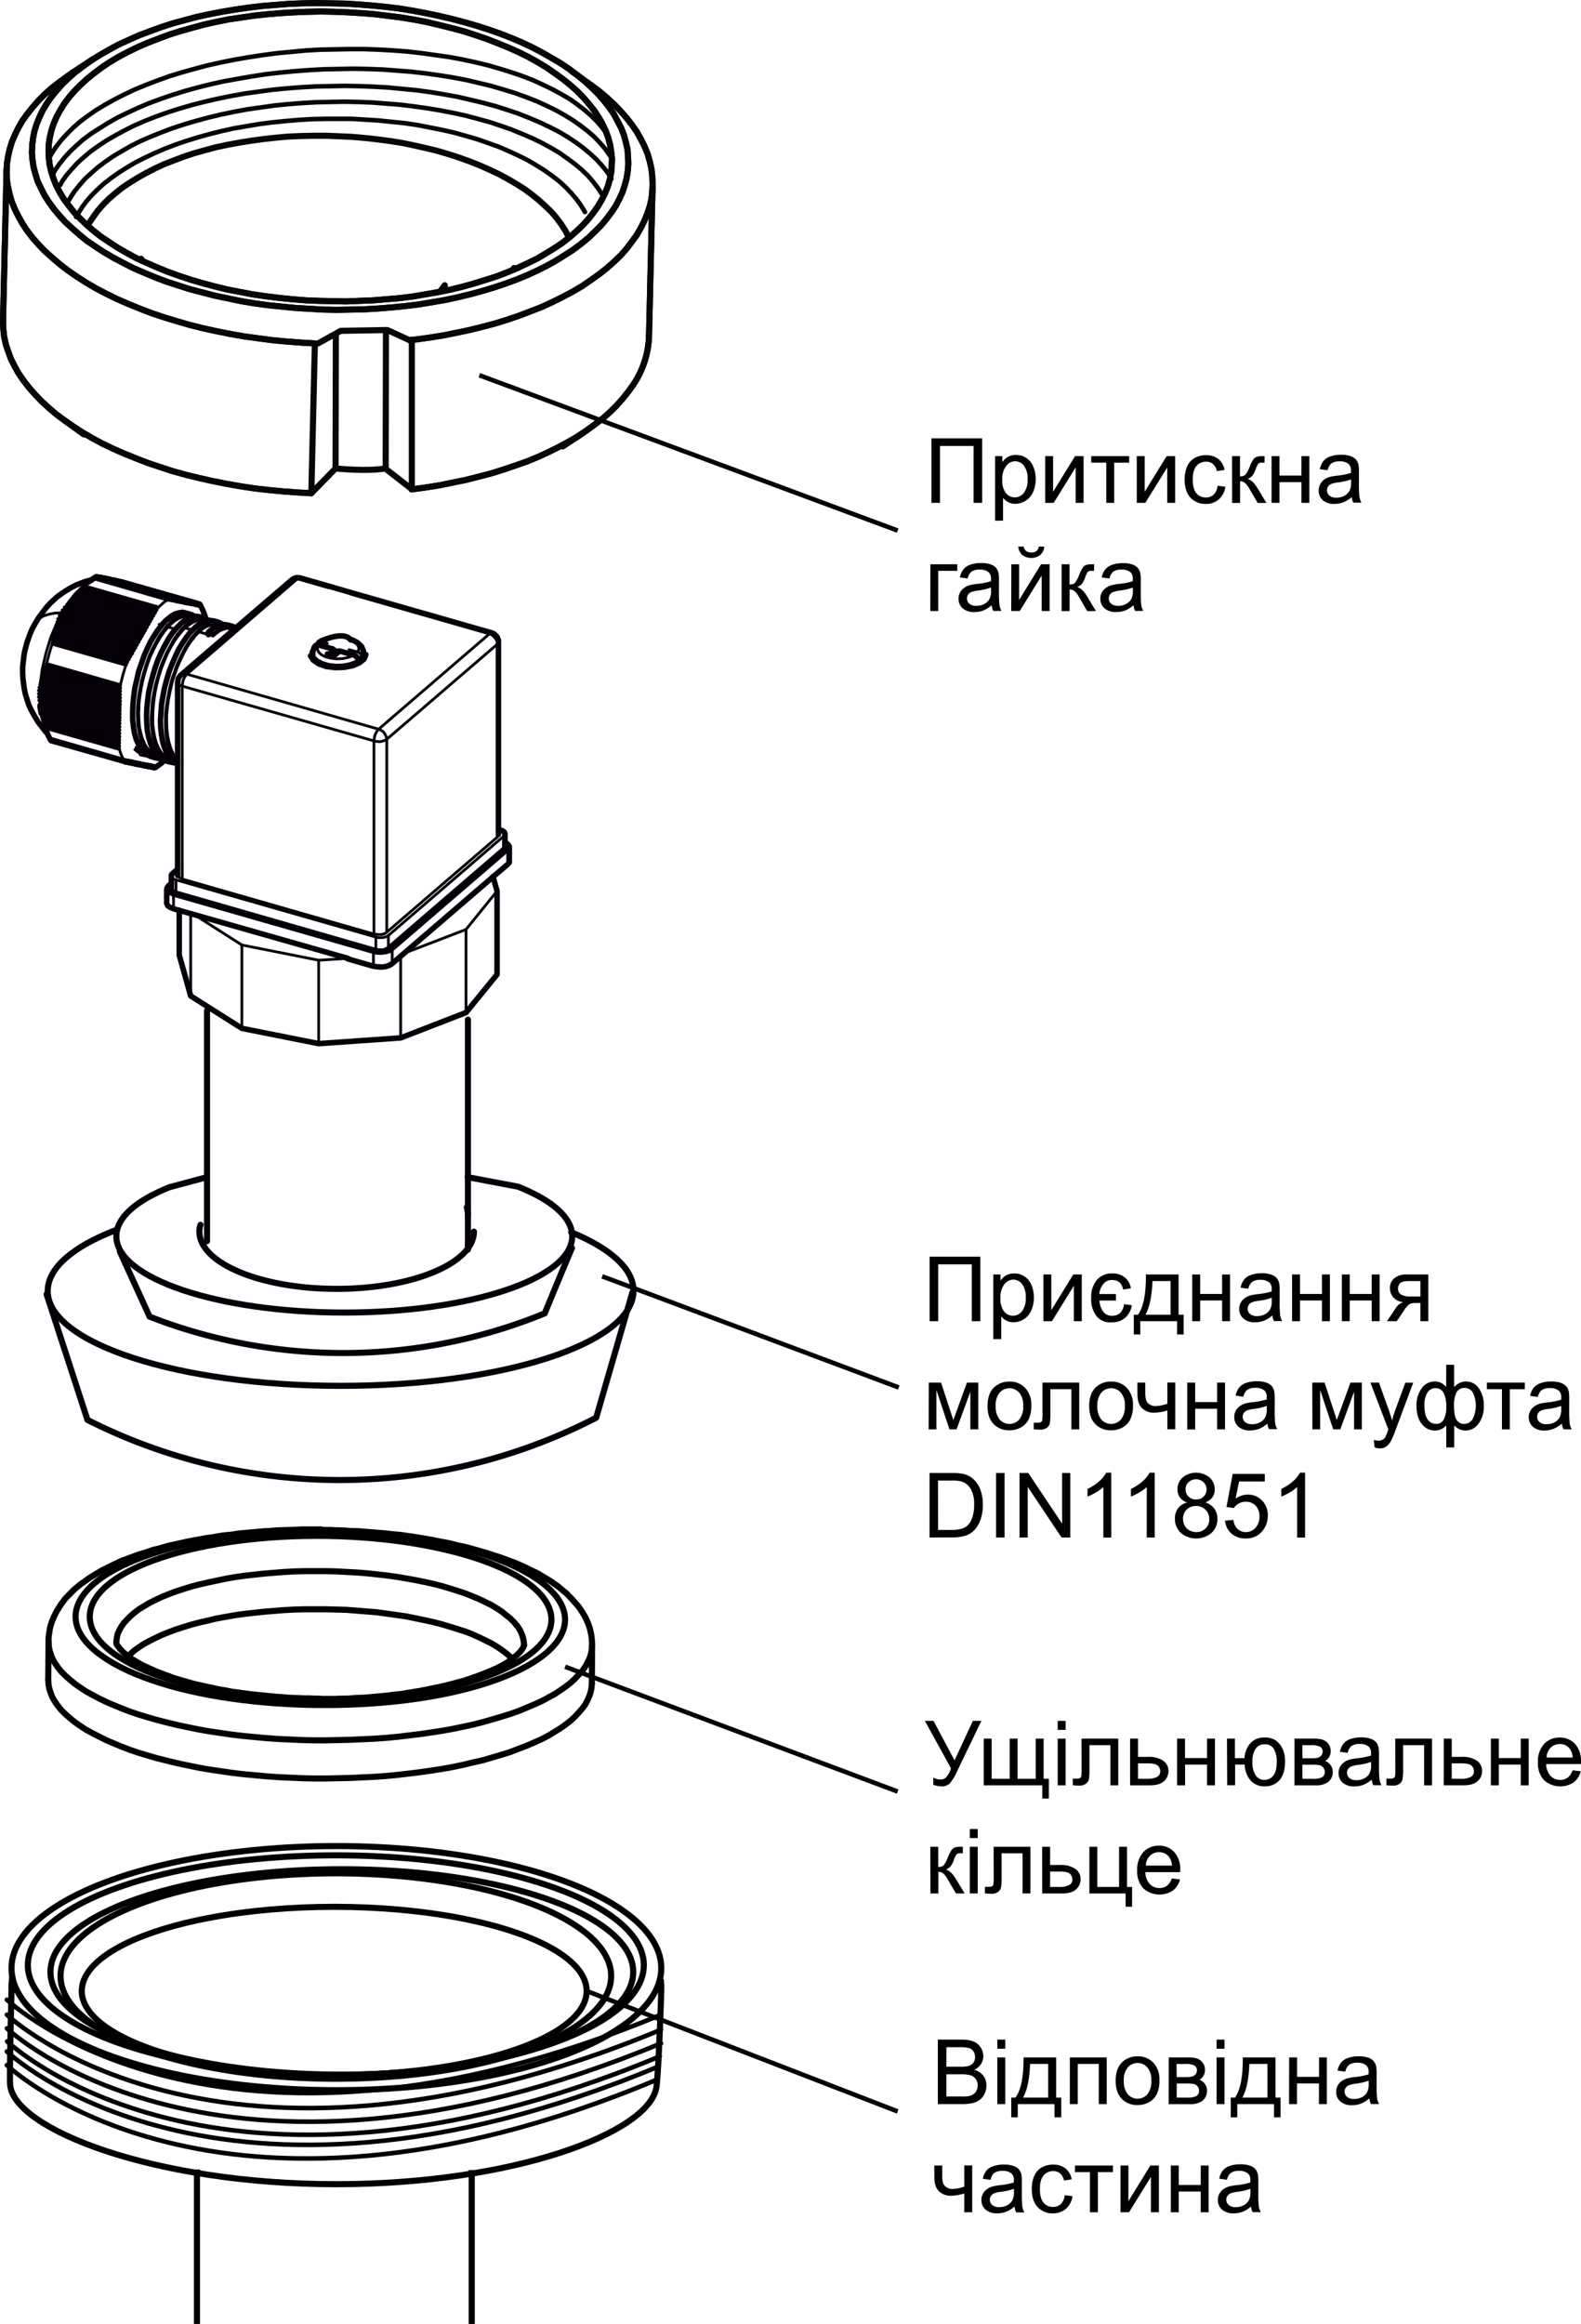 <svg id="Слой_1" data-name="Слой 1" xmlns="http://www.w3.org/2000/svg" width="204.8mm" height="300.89mm" viewBox="0 0 580.54 852.92">
  <defs>
    <style>
      .cls-1, .cls-10, .cls-2, .cls-3, .cls-4, .cls-5, .cls-6, .cls-7, .cls-8, .cls-9 {
        fill: none;
      }

      .cls-1, .cls-2, .cls-3, .cls-7 {
        stroke: #050008;
      }

      .cls-1, .cls-2, .cls-3, .cls-5, .cls-6, .cls-8, .cls-9 {
        stroke-linecap: round;
      }

      .cls-1, .cls-2, .cls-3, .cls-6, .cls-8, .cls-9 {
        stroke-linejoin: round;
      }

      .cls-1 {
        stroke-width: 1.01px;
      }

      .cls-2 {
        stroke-width: 2.03px;
      }

      .cls-10, .cls-3, .cls-4, .cls-6, .cls-8 {
        stroke-width: 2.24px;
      }

      .cls-4, .cls-5, .cls-6 {
        stroke: #000;
      }

      .cls-10, .cls-4, .cls-5 {
        stroke-miterlimit: 10;
      }

      .cls-5, .cls-7, .cls-9 {
        stroke-width: 1.68px;
      }

      .cls-7 {
        stroke-miterlimit: 22.93;
      }

      .cls-10, .cls-8, .cls-9 {
        stroke: #070606;
      }
    </style>
  </defs>
  <title>montazh_s_prisoedineniem_molochnaya_mufta_din11851_укр</title>
  <g>
    <line class="cls-1" x1="70.02" y1="365.52" x2="70.02" y2="335.32"/>
    <polyline class="cls-1" points="88.82 377.42 88.82 346.82 70.92 335.42"/>
    <polyline class="cls-1" points="88.82 346.82 117.02 352.42 117.02 383.02"/>
    <line class="cls-1" x1="117.02" y1="352.42" x2="127.72" y2="351.72"/>
    <line class="cls-1" x1="147.12" y1="380.92" x2="147.12" y2="351.02"/>
    <polyline class="cls-1" points="148.22 349.92 171.12 341.12 182.52 327.02"/>
    <line class="cls-1" x1="171.12" y1="341.12" x2="171.12" y2="371.62"/>
    <polyline class="cls-2" points="181.02 321.72 182.52 327.02 182.52 357.62 171.12 371.62 147.12 380.92 117.02 383.02 88.82 377.42 70.02 365.52 65.82 350.52 65.82 334.12"/>
    <polyline class="cls-1" points="49.52 275.12 50.62 276.02 52.02 276.62"/>
    <polyline class="cls-1" points="52.52 275.82 51.22 275.22 49.92 274.32"/>
    <polyline class="cls-1" points="57.12 278.12 55.82 277.52 54.62 276.52 53.52 275.22 52.52 273.62 52.12 272.52 51.82 271.82 51.22 269.62 50.82 267.22 50.62 266.42 50.52 264.72 50.42 261.92 50.52 259.02 50.82 256.12 51.32 253.02 51.92 250.02 52.72 247.02 53.62 244.02 54.62 241.12 55.82 238.42 57.12 235.92 58.42 233.52 59.92 231.42 61.32 229.62 61.72 229.32 61.72 230.12 62.82 229.02 64.22 227.82 65.72 226.92 67.12 226.42 68.42 226.22 69.62 226.42"/>
    <polyline class="cls-1" points="57.62 277.22 56.32 276.62 56.12 276.52 55.12 275.82 54.02 274.52 53.12 273.02 52.32 271.12 51.72 269.12 51.22 266.82 51.02 264.22 50.92 261.52 51.02 260.42 51.02 258.72 51.32 255.82 51.82 252.82 52.42 249.82 53.22 246.82 54.12 243.92 55.12 241.12 56.32 238.52 57.62 236.02 58.92 233.82 59.62 232.82 60.32 231.82 61.72 230.12 64.52 230.92"/>
    <polyline class="cls-1" points="74.72 227.82 73.52 227.72 72.22 227.92 70.82 228.42 69.42 229.32 67.92 230.42 66.92 231.52 65.42 233.32 64.02 235.32 62.72 237.52 61.42 240.02 60.32 242.62 59.22 245.42 58.32 248.32 57.52 251.32 56.92 254.32 56.52 257.22 56.22 260.22 56.12 263.02 56.12 265.72 56.42 268.22 56.82 270.52 57.42 272.62 58.22 274.52 59.12 276.02 60.22 277.22 61.22 278.02 61.42 278.12 62.72 278.72"/>
    <polyline class="cls-1" points="62.32 279.62 60.92 279.02 59.72 278.02 58.62 276.72 57.72 275.12 56.92 273.22 56.32 271.12 55.92 268.72 55.62 266.12 55.52 263.42 55.72 260.52 55.92 257.52 56.42 254.52 57.02 251.52 57.92 248.32 58.72 245.52 59.82 242.62 61.02 239.92 62.32 237.42 63.62 235.02 65.02 232.92 66.52 231.12 67.92 229.62 68.32 229.22 69.82 228.12 71.22 227.32 72.62 226.82 73.92 226.72 75.22 226.92"/>
    <polyline class="cls-1" points="65.22 279.82 64.82 279.52 63.72 278.22 62.82 276.62 62.02 274.72 61.42 272.62 61.02 270.22 60.82 267.62 60.72 264.92 60.82 261.72 61.12 259.02 61.62 256.02 62.22 252.92 62.92 249.92 63.32 248.62 63.92 247.02 64.92 244.12 66.12 241.42 67.42 238.82 68.72 236.52 70.12 234.42 71.62 232.62 73.12 231.02 73.12 231.92 71.62 233.42 71.02 234.32 70.22 235.22 68.82 237.32 67.52 239.62 66.32 242.12 65.12 244.82 64.12 247.62 63.72 248.82 63.22 250.52 62.52 253.52 61.92 256.52 61.52 259.42 61.22 262.42 61.22 265.22 61.32 267.82 61.62 270.32 62.12 272.62 62.72 274.62 63.52 276.42 64.52 277.82 65.22 278.52"/>
    <line class="cls-1" x1="58.42" y1="229.12" x2="59.32" y2="229.42"/>
    <polyline class="cls-1" points="61.72 229.32 62.82 228.12 63.22 227.72 64.62 226.62 66.12 225.82 67.52 225.32 68.72 225.32 68.82 225.22 70.12 225.52"/>
    <polyline class="cls-1" points="64.62 327.82 64.62 322.92 63.72 322.62 63.22 322.12 62.92 321.62"/>
    <polyline class="cls-1" points="65.22 250.52 65.52 251.02 66.12 251.52 66.92 251.82 66.92 322.62 66.12 322.22 65.52 321.82 65.22 321.32"/>
    <polyline class="cls-1" points="64.62 322.92 138.02 343.92 138.02 348.92"/>
    <polyline class="cls-1" points="183.02 306.22 183.02 306.72 182.62 307.22 182.62 236.42 142.02 271.32 141.82 270.42 141.42 269.52 140.82 268.62 139.92 268.02 139.02 267.62 138.52 268.22 138.02 269.02 137.62 270.02 137.42 271.02 137.32 271.92 138.32 272.12 139.42 272.22 140.42 272.02 141.32 271.72 142.02 271.32 142.02 342.12 141.32 342.62 140.42 342.92 139.42 343.02 138.32 342.92 137.32 342.82 137.32 271.92 66.92 251.82 67.02 250.82 67.22 249.82 67.32 249.52 67.62 248.82 68.12 248.02 68.62 247.42 67.72 247.32 66.92 247.52 66.22 247.92"/>
    <line class="cls-1" x1="66.92" y1="322.62" x2="137.32" y2="342.82"/>
    <polyline class="cls-1" points="183.02 235.32 183.02 235.92 182.62 236.42 182.52 235.42 182.12 234.52 181.42 233.72 180.62 233.02 179.72 232.62 139.02 267.62 68.62 247.42 109.22 212.42 108.32 212.32 107.52 212.52"/>
    <line class="cls-1" x1="67.92" y1="230.42" x2="70.62" y2="231.22"/>
    <line class="cls-1" x1="68.32" y1="225.02" x2="68.42" y2="225.02"/>
    <polyline class="cls-1" points="79.92 229.32 78.62 229.22 77.32 229.42 75.92 229.92 74.52 230.72 73.12 231.92 78.22 233.42 78.22 232.52 76.52 232.02"/>
    <polyline class="cls-1" points="73.12 231.02 73.52 230.72 74.92 229.62 76.42 228.82 77.72 228.32 79.12 228.22 80.32 228.42"/>
    <polyline class="cls-1" points="78.22 232.52 78.62 232.22 80.12 231.02 81.52 230.22 82.92 229.82 84.22 229.62 85.52 229.92"/>
    <polyline class="cls-1" points="78.22 233.42 79.32 232.52 80.72 231.52 82.12 230.92 83.42 230.62 84.72 230.72"/>
    <polyline class="cls-1" points="110.22 212.12 109.82 212.12 109.22 212.42 120.62 215.72"/>
    <polyline class="cls-1" points="114.02 240.72 114.22 239.02 115.32 237.52 115.52 237.42"/>
    <line class="cls-1" x1="116.62" y1="236.72" x2="116.82" y2="236.62"/>
    <polyline class="cls-1" points="180.72 232.32 180.22 232.32 179.72 232.62 128.72 218.02"/>
    <polyline class="cls-1" points="134.32 240.22 133.82 238.52 132.92 237.62"/>
    <polyline class="cls-1" points="138.02 343.92 138.92 344.12 140.02 344.12 141.02 344.02 141.92 343.72 142.62 343.32 142.62 348.22"/>
    <polyline class="cls-1" points="142.62 343.32 184.92 306.92 184.92 311.82"/>
    <line class="cls-1" x1="142.02" y1="342.12" x2="182.62" y2="307.22"/>
    <polyline class="cls-1" points="184.92 306.92 185.32 306.42 185.42 305.92"/>
    <polyline class="cls-2" points="53.92 276.92 53.42 276.92 51.82 276.62"/>
    <polyline class="cls-2" points="52.62 275.82 52.52 275.82 52.52 275.82"/>
    <polyline class="cls-2" points="59.12 278.42 58.52 278.42 57.12 278.12 55.32 277.62 54.02 277.02 52.82 276.02 51.72 274.82 50.82 273.12 50.02 271.32 49.42 269.12 49.02 266.82 48.72 264.12 48.72 261.42 48.82 258.52 49.12 255.62 49.52 252.52 50.22 249.52 50.92 246.42 51.92 243.52 52.92 240.62 54.12 237.92 55.32 235.42 56.72 233.12 58.12 231.02 59.62 229.12 61.02 227.62 61.42 227.32 62.92 226.12 64.32 225.32 65.72 224.92 67.12 224.72 68.32 225.02 70.12 225.52 71.22 226.02 71.52 226.32"/>
    <polyline class="cls-2" points="64.22 279.92 63.72 279.92 62.32 279.62 60.52 279.12 59.12 278.52 57.92 277.52 56.92 276.22 55.92 274.62 55.22 272.72 54.62 270.62 54.12 268.22 53.92 265.62 53.82 262.92 53.92 260.02 54.22 257.02 54.62 254.02 55.32 250.92 56.12 247.92 57.02 244.92 58.02 242.12 59.22 239.42 60.52 236.92 61.82 234.52 63.22 232.42 64.72 230.62 66.22 229.12 66.52 228.72 68.02 227.62 69.52 226.82 70.92 226.32 72.22 226.22 73.52 226.42 75.22 226.92 76.32 227.52 76.62 227.72"/>
    <polyline class="cls-2" points="81.82 229.22 81.52 229.02 80.32 228.42 78.62 227.92 77.32 227.72 76.02 227.82 74.62 228.32 73.12 229.12 71.72 230.22 71.32 230.62 69.82 232.12 68.42 233.92 67.02 236.02 65.62 238.32 64.42 240.82 63.22 243.62 62.12 246.42 61.22 249.42 60.42 252.42 59.82 255.52 59.32 258.52 59.12 261.52 59.02 263.12 58.92 264.42 59.02 267.12 59.32 269.72 59.72 272.12 60.32 274.22 61.12 276.12 62.02 277.72 63.12 279.02 64.32 279.92 65.22 280.42"/>
    <line class="cls-2" x1="57.62" y1="277.22" x2="57.72" y2="277.22"/>
    <polyline class="cls-2" points="65.22 319.02 63.32 320.62 62.92 321.12 62.92 321.62 62.92 326.52 63.22 327.12 63.72 327.52 64.62 327.82 138.02 348.92 138.92 349.02 140.02 349.12 141.02 349.02 141.92 348.62 142.62 348.22 184.92 311.82 185.32 311.32 185.42 310.82 185.42 305.92 185.12 305.32 184.52 304.92 183.72 304.62 183.02 304.42"/>
    <polyline class="cls-2" points="65.22 321.32 65.22 250.52 65.32 250.02 65.42 249.12 65.92 248.32 66.22 247.92 106.92 213.02 107.52 212.52 108.12 212.22 108.92 212.02 109.52 212.02 110.22 212.12 120.72 215.12 128.62 217.42 180.72 232.32 181.52 232.72 181.92 233.12 182.52 233.72 183.02 234.92 183.02 235.32 183.02 306.22"/>
    <line class="cls-2" x1="62.72" y1="278.72" x2="62.92" y2="278.72"/>
    <line class="cls-2" x1="69.62" y1="226.42" x2="70.22" y2="226.52"/>
    <line class="cls-2" x1="74.72" y1="227.82" x2="75.32" y2="228.02"/>
    <polyline class="cls-2" points="86.62 230.42 85.52 229.92 83.72 229.42 82.52 229.22 81.12 229.32 79.72 229.72 78.32 230.52 76.82 231.72 76.52 232.02 76.52 232.92"/>
    <line class="cls-2" x1="79.92" y1="229.32" x2="80.52" y2="229.52"/>
    <line class="cls-2" x1="84.72" y1="230.72" x2="85.82" y2="231.02"/>
    <polyline class="cls-2" points="114.02 240.72 115.12 242.32 117.02 243.62 119.82 244.62 123.12 245.02 126.32 244.92 129.52 244.32 132.02 243.22 133.72 241.82 134.32 240.22"/>
    <polyline class="cls-1" points="17.52 269.52 16.72 267.22 43.92 275.02 43.82 275.02 16.72 267.32"/>
    <polyline class="cls-1" points="15.12 261.82 15.22 263.02 16.42 266.92"/>
    <polyline class="cls-1" points="44.02 270.32 15.22 262.02 15.42 262.62 15.62 263.22 43.82 271.32 43.82 270.72 44.02 270.32 43.82 270.12 43.82 269.52 15.12 261.32 14.92 260.82 44.02 269.12 43.82 269.52"/>
    <polyline class="cls-1" points="15.62 263.22 15.52 263.32 43.92 271.52 43.82 271.32"/>
    <polyline class="cls-1" points="15.52 263.32 15.72 263.82 43.82 271.92 43.92 271.52"/>
    <line class="cls-1" x1="43.82" y1="270.72" x2="15.42" y2="262.62"/>
    <polyline class="cls-1" points="15.72 263.82 15.92 264.52 15.92 264.62 16.12 265.22 43.72 273.12 43.72 273.72 16.22 265.82 16.12 265.22"/>
    <polyline class="cls-1" points="15.92 264.62 43.92 272.62 43.82 272.52 15.92 264.52"/>
    <polyline class="cls-1" points="16.22 265.82 16.22 265.92 16.42 266.42 43.72 274.22 43.72 274.62 16.62 266.82 16.42 266.42"/>
    <polyline class="cls-1" points="16.22 265.92 43.92 273.82 43.72 273.72"/>
    <line class="cls-1" x1="16.62" y1="266.82" x2="16.72" y2="267.22"/>
    <polyline class="cls-1" points="16.72 267.22 43.82 275.02 43.72 274.62"/>
    <polyline class="cls-1" points="14.72 258.92 14.62 258.42 14.72 258.82 43.82 267.22 44.02 266.72 43.82 266.62 43.82 266.02 14.62 257.62 14.62 257.42 14.22 257.02 44.02 265.62 43.92 265.42 14.62 257.02 14.22 257.02"/>
    <polyline class="cls-1" points="44.02 266.72 14.52 258.32 14.62 258.32 14.62 257.42"/>
    <polyline class="cls-1" points="14.72 258.82 14.82 259.42 43.82 267.82 43.82 267.22"/>
    <polyline class="cls-1" points="14.82 259.42 14.72 259.52 14.92 260.12 43.82 268.32 44.02 267.92 43.82 267.82"/>
    <polyline class="cls-1" points="14.92 260.12 15.02 260.72 43.82 268.92 43.82 268.32"/>
    <line class="cls-1" x1="14.72" y1="259.52" x2="44.02" y2="267.92"/>
    <polyline class="cls-1" points="43.82 266.62 14.72 258.22 14.62 257.62"/>
    <line class="cls-1" x1="14.62" y1="258.42" x2="14.52" y2="258.32"/>
    <line class="cls-1" x1="15.02" y1="260.72" x2="14.92" y2="260.82"/>
    <polyline class="cls-1" points="15.12 261.32 15.32 261.92 43.82 270.12"/>
    <line class="cls-1" x1="15.22" y1="262.02" x2="15.32" y2="261.92"/>
    <polyline class="cls-1" points="14.62 257.02 14.62 256.42 14.52 256.32 14.62 257.02"/>
    <polyline class="cls-1" points="14.72 252.32 14.72 252.32 14.82 251.72 14.72 251.32 14.72 252.32 14.32 252.32 14.62 252.72 14.62 253.52 14.12 253.42 14.62 254.02 14.62 254.02 43.92 262.42 43.92 263.02 44.12 263.22 14.12 254.62 14.52 255.22 14.52 255.82 14.12 255.82 44.02 264.42 43.92 264.82 43.92 265.42"/>
    <line class="cls-1" x1="14.12" y1="255.82" x2="14.52" y2="256.32"/>
    <polyline class="cls-1" points="14.52 255.22 43.92 263.62 44.12 263.22"/>
    <polyline class="cls-1" points="14.12 254.62 14.52 254.62 14.62 254.02"/>
    <line class="cls-1" x1="14.62" y1="258.32" x2="14.72" y2="258.22"/>
    <polyline class="cls-1" points="14.52 255.82 43.92 264.22 44.02 264.42"/>
    <polyline class="cls-1" points="43.92 262.42 44.12 262.02 14.12 253.42"/>
    <polyline class="cls-1" points="43.92 263.02 14.52 254.62 14.62 254.02"/>
    <polyline class="cls-1" points="44.12 262.02 43.92 261.82 14.72 253.52 14.62 253.42 14.62 253.52"/>
    <line class="cls-1" x1="14.62" y1="256.42" x2="43.92" y2="264.82"/>
    <polyline class="cls-1" points="14.82 251.72 44.02 260.12 44.02 260.72 44.12 260.82 14.32 252.32"/>
    <polyline class="cls-1" points="14.62 252.72 14.72 252.92 43.92 261.32 43.92 261.82"/>
    <polyline class="cls-1" points="44.22 258.42 14.92 250.12 15.12 250.02 44.02 258.32 44.22 258.42 44.02 258.92 15.02 250.62 14.92 251.12 14.72 251.22 14.62 251.22 14.72 251.32"/>
    <polyline class="cls-1" points="14.62 251.22 44.12 259.62 44.02 259.52 14.92 251.12"/>
    <line class="cls-1" x1="15.02" y1="250.62" x2="14.92" y2="250.12"/>
    <polyline class="cls-1" points="15.12 250.02 15.22 249.42 44.02 257.72 44.02 258.32"/>
    <polyline class="cls-1" points="21.72 226.92 21.82 226.82 22.12 226.22 21.72 226.92 21.22 227.12 21.52 227.32 21.12 228.12 20.92 228.22 21.02 228.32 18.72 233.72 16.92 239.52 15.52 245.52 14.72 251.22"/>
    <line class="cls-1" x1="14.62" y1="253.42" x2="14.72" y2="252.92"/>
    <line class="cls-1" x1="14.72" y1="252.32" x2="44.02" y2="260.72"/>
    <polyline class="cls-1" points="15.22 249.42 15.12 249.02 44.22 257.32 44.02 257.72"/>
    <polyline class="cls-1" points="15.12 249.02 15.42 248.92 33.02 253.92 44.02 257.12 44.22 257.32"/>
    <polyline class="cls-1" points="15.42 248.92 15.52 248.42 44.02 256.52 44.02 257.12"/>
    <polyline class="cls-1" points="15.52 248.42 15.52 247.82 15.62 247.82 15.82 247.22 15.82 246.82 16.02 246.72 16.22 246.12 16.22 245.72 16.42 245.62 44.12 253.52 44.22 253.72 44.02 254.12 16.22 246.12"/>
    <polyline class="cls-1" points="15.52 247.82 44.22 256.12 44.02 256.52"/>
    <polyline class="cls-1" points="15.82 247.22 44.02 255.42 44.02 255.92 44.22 256.12"/>
    <polyline class="cls-1" points="15.82 246.82 44.22 254.92 44.02 255.42"/>
    <polyline class="cls-1" points="16.02 246.72 44.02 254.72 44.02 254.12"/>
    <line class="cls-1" x1="16.22" y1="245.72" x2="44.22" y2="253.72"/>
    <line class="cls-1" x1="15.62" y1="247.82" x2="44.02" y2="255.92"/>
    <polyline class="cls-1" points="16.42 245.62 16.62 245.12 16.62 244.62 44.22 252.52 44.12 253.02 44.12 253.52"/>
    <line class="cls-1" x1="16.62" y1="245.12" x2="44.12" y2="253.02"/>
    <polyline class="cls-1" points="16.92 244.32 44.12 252.12 44.22 251.52 17.12 243.72 16.92 244.32 16.82 244.62 44.12 252.42 44.22 252.52"/>
    <line class="cls-1" x1="16.82" y1="244.62" x2="16.62" y2="244.62"/>
    <polyline class="cls-1" points="22.12 226.22 21.72 226.02 22.42 225.72 22.62 225.12 22.22 224.92 20.02 225.02 17.62 225.52 15.62 226.22 14.32 227.12 14.02 227.32 12.92 228.82"/>
    <polyline class="cls-1" points="45.92 279.52 45.72 279.32 18.52 271.52"/>
    <polyline class="cls-1" points="19.12 236.32 46.32 244.12 46.32 244.02 19.12 236.22 19.12 236.32 19.12 236.42 18.02 240.02 17.12 243.52 17.12 243.62 17.12 243.72"/>
    <polyline class="cls-1" points="17.12 243.52 44.22 251.32 44.32 251.42 44.22 251.52"/>
    <line class="cls-1" x1="17.12" y1="243.62" x2="44.32" y2="251.42"/>
    <polyline class="cls-1" points="19.12 236.22 19.32 235.62 19.42 235.32 46.62 243.22 46.82 243.12 46.92 242.62 47.22 242.12 19.52 234.22 19.42 234.02 47.42 242.02 47.52 241.62 19.62 233.62 19.82 233.02 19.62 232.82 19.92 232.42 20.02 231.82 19.92 231.62 48.72 239.92 48.72 239.42 20.22 231.22 20.32 230.72 20.22 230.52 20.52 230.12 20.72 229.62 20.62 229.42 20.92 229.02 21.12 228.42 21.02 228.32"/>
    <polyline class="cls-1" points="46.62 243.22 46.52 243.42 19.32 235.62"/>
    <polyline class="cls-1" points="19.12 236.42 46.22 244.12 45.12 247.72 44.22 251.32"/>
    <line class="cls-1" x1="19.92" y1="231.62" x2="20.22" y2="231.22"/>
    <polyline class="cls-1" points="20.02 231.82 48.42 240.02 48.72 239.92"/>
    <polyline class="cls-1" points="19.82 233.02 47.82 241.02 48.02 240.92 19.62 232.82"/>
    <polyline class="cls-1" points="19.92 232.42 48.12 240.52 48.02 240.92"/>
    <line class="cls-1" x1="19.62" y1="233.62" x2="19.42" y2="234.02"/>
    <polyline class="cls-1" points="19.52 234.22 19.42 234.72 19.22 235.12 46.82 243.12"/>
    <line class="cls-1" x1="19.42" y1="235.32" x2="19.22" y2="235.12"/>
    <line class="cls-1" x1="19.42" y1="234.72" x2="46.92" y2="242.62"/>
    <polyline class="cls-1" points="21.12 228.12 21.32 227.92 50.52 236.22 50.82 235.72 21.62 227.32 21.52 227.32"/>
    <line class="cls-1" x1="21.32" y1="227.92" x2="21.62" y2="227.32"/>
    <polyline class="cls-1" points="20.92 228.22 50.42 236.72 50.52 236.22"/>
    <polyline class="cls-1" points="21.12 228.42 50.22 236.72 50.42 236.72"/>
    <polyline class="cls-1" points="20.92 229.02 49.92 237.32 50.22 236.72"/>
    <polyline class="cls-1" points="20.62 229.42 49.82 237.82 49.92 237.32"/>
    <polyline class="cls-1" points="20.72 229.62 49.62 237.82 49.82 237.82"/>
    <polyline class="cls-1" points="20.52 230.12 49.32 238.42 49.62 237.82"/>
    <polyline class="cls-1" points="20.32 230.72 49.02 238.92 48.72 239.42"/>
    <polyline class="cls-1" points="20.22 230.52 49.22 238.82 49.32 238.42"/>
    <polyline class="cls-1" points="21.22 227.12 51.02 235.62 50.82 235.72"/>
    <polyline class="cls-1" points="21.72 226.02 51.62 234.52 51.72 234.12 22.42 225.72 22.62 225.12 52.02 233.62 51.72 234.12"/>
    <polyline class="cls-1" points="51.62 234.52 51.42 234.62 51.12 235.22 21.82 226.82"/>
    <line class="cls-1" x1="22.12" y1="226.22" x2="51.42" y2="234.62"/>
    <line class="cls-1" x1="22.42" y1="225.72" x2="22.42" y2="225.72"/>
    <polyline class="cls-1" points="52.02 233.62 52.22 233.52 22.22 224.92 22.92 224.62 52.32 233.12 52.62 232.52 23.22 224.12 22.92 224.62"/>
    <polyline class="cls-1" points="52.62 232.52 52.82 232.42 52.92 232.02 23.62 223.62 23.92 223.02 23.92 223.02 23.62 222.82 24.12 222.72 24.62 221.92 24.52 221.82 24.72 221.82 25.02 221.22 27.42 218.12 29.92 215.62 32.32 213.72"/>
    <polyline class="cls-1" points="23.92 223.02 53.22 231.42 53.42 231.42 23.62 222.82"/>
    <polyline class="cls-1" points="23.92 223.02 23.52 223.62 22.82 223.92 23.22 224.12"/>
    <polyline class="cls-1" points="53.42 231.42 53.52 230.92 24.32 222.52 24.12 222.72"/>
    <line class="cls-1" x1="22.82" y1="223.92" x2="52.82" y2="232.42"/>
    <line class="cls-1" x1="23.52" y1="223.62" x2="23.62" y2="223.62"/>
    <polyline class="cls-1" points="24.62 221.92 24.62 222.02 53.82 230.42 53.52 230.92"/>
    <polyline class="cls-1" points="24.52 221.82 54.02 230.32 53.82 230.42"/>
    <polyline class="cls-1" points="24.72 221.82 25.02 221.52 54.12 229.82 54.02 230.32"/>
    <line class="cls-1" x1="24.32" y1="222.52" x2="24.62" y2="222.02"/>
    <polyline class="cls-1" points="25.02 221.52 25.42 221.02 25.42 220.82 54.62 229.22 54.42 229.32 54.12 229.82"/>
    <line class="cls-1" x1="25.42" y1="221.02" x2="54.42" y2="229.32"/>
    <polyline class="cls-1" points="25.42 220.82 25.82 220.52 49.12 227.12 54.72 228.82 54.62 229.22"/>
    <polyline class="cls-1" points="54.72 228.82 55.02 228.22 26.22 220.02 25.82 220.52"/>
    <polyline class="cls-1" points="26.22 220.02 26.22 219.82 55.22 228.12 55.02 228.22"/>
    <polyline class="cls-1" points="26.22 219.82 26.62 219.52 43.92 224.52 55.32 227.72 55.22 228.12"/>
    <polyline class="cls-1" points="26.62 219.52 27.02 219.02 55.62 227.22 55.32 227.72"/>
    <polyline class="cls-1" points="27.02 219.02 27.02 218.92 55.82 227.12 55.62 227.22"/>
    <polyline class="cls-1" points="27.02 218.92 27.52 218.52 27.92 218.02 28.02 217.92 56.42 226.02 56.52 225.62 28.42 217.52 28.02 217.92"/>
    <polyline class="cls-1" points="27.52 218.52 55.92 226.62 55.82 227.12"/>
    <polyline class="cls-1" points="28.42 217.52 28.92 217.12 28.92 216.92 57.02 225.02 56.72 225.12 28.92 217.12"/>
    <polyline class="cls-1" points="28.92 216.92 29.42 216.62 29.92 216.12 30.02 216.02 30.42 215.62 30.62 215.42 57.82 223.22 58.12 222.82 31.02 215.12 30.62 215.42"/>
    <polyline class="cls-1" points="27.92 218.02 56.22 226.12 56.42 226.02"/>
    <polyline class="cls-1" points="30.02 216.02 57.62 223.92 57.42 224.02 29.92 216.12"/>
    <polyline class="cls-1" points="29.42 216.62 57.12 224.52 57.02 225.02"/>
    <polyline class="cls-1" points="30.42 215.62 57.62 223.42 57.82 223.22"/>
    <polyline class="cls-1" points="58.12 222.82 58.22 222.82 58.22 222.82 31.12 215.02 31.02 215.12"/>
    <line class="cls-1" x1="31.02" y1="215.12" x2="58.22" y2="222.82"/>
    <line class="cls-1" x1="31.12" y1="215.02" x2="32.92" y2="213.32"/>
    <polyline class="cls-1" points="62.52 219.62 62.32 219.52 62.02 219.72 34.92 211.92"/>
    <polyline class="cls-1" points="67.12 220.52 66.82 220.42 37.52 212.02"/>
    <line class="cls-1" x1="38.32" y1="212.22" x2="38.12" y2="212.22"/>
    <polyline class="cls-1" points="67.12 220.82 67.42 220.62 38.12 212.12"/>
    <polyline class="cls-1" points="68.32 221.12 68.52 220.82 39.22 212.42"/>
    <polyline class="cls-1" points="67.72 221.02 68.02 220.62 38.62 212.22 38.62 212.22"/>
    <polyline class="cls-1" points="66.02 220.62 66.22 220.32 37.02 212.02"/>
    <polyline class="cls-1" points="65.92 220.22 65.72 220.22 36.62 211.92"/>
    <polyline class="cls-1" points="36.32 211.82 65.02 220.12 65.42 220.12"/>
    <polyline class="cls-1" points="64.22 220.22 64.52 220.02 35.92 211.82"/>
    <polyline class="cls-1" points="64.22 219.92 63.92 219.82 35.72 211.82"/>
    <polyline class="cls-1" points="63.62 219.82 63.32 219.72 35.52 211.72"/>
    <polyline class="cls-1" points="63.12 219.72 62.72 219.62 35.32 211.72"/>
    <line class="cls-1" x1="62.32" y1="219.52" x2="35.22" y2="211.72"/>
    <line class="cls-1" x1="43.82" y1="271.92" x2="43.82" y2="272.52"/>
    <line class="cls-1" x1="43.72" y1="273.12" x2="43.92" y2="272.62"/>
    <line class="cls-1" x1="43.72" y1="274.22" x2="43.92" y2="273.82"/>
    <polyline class="cls-1" points="43.82 275.02 44.62 277.32 45.62 279.22"/>
    <line class="cls-1" x1="43.82" y1="275.02" x2="43.92" y2="275.02"/>
    <line class="cls-1" x1="43.82" y1="268.92" x2="44.02" y2="269.12"/>
    <line class="cls-1" x1="43.92" y1="264.22" x2="43.92" y2="263.62"/>
    <line class="cls-1" x1="43.82" y1="266.02" x2="44.02" y2="265.62"/>
    <polyline class="cls-1" points="68.82 221.22 69.12 220.92 39.92 212.52"/>
    <polyline class="cls-1" points="69.52 221.32 69.72 221.02 40.62 212.72"/>
    <polyline class="cls-1" points="70.02 221.42 70.32 221.12 41.42 212.82"/>
    <polyline class="cls-1" points="70.62 221.52 70.82 221.22 42.22 213.02"/>
    <polyline class="cls-1" points="43.02 213.22 71.42 221.42 71.22 221.62"/>
    <line class="cls-1" x1="48.02" y1="279.62" x2="48.02" y2="280.02"/>
    <line class="cls-1" x1="47.42" y1="279.52" x2="47.42" y2="279.92"/>
    <line class="cls-1" x1="46.22" y1="279.32" x2="46.32" y2="279.62"/>
    <line class="cls-1" x1="45.72" y1="279.22" x2="45.72" y2="279.32"/>
    <line class="cls-1" x1="46.82" y1="279.42" x2="46.92" y2="279.72"/>
    <line class="cls-1" x1="44.02" y1="258.92" x2="44.02" y2="259.52"/>
    <line class="cls-1" x1="44.12" y1="260.82" x2="43.92" y2="261.32"/>
    <line class="cls-1" x1="44.02" y1="260.12" x2="44.12" y2="259.62"/>
    <line class="cls-1" x1="44.02" y1="254.72" x2="44.22" y2="254.92"/>
    <line class="cls-1" x1="44.12" y1="252.42" x2="44.12" y2="252.12"/>
    <line class="cls-1" x1="47.52" y1="241.62" x2="47.82" y2="241.02"/>
    <line class="cls-1" x1="47.22" y1="242.12" x2="47.42" y2="242.02"/>
    <line class="cls-1" x1="46.32" y1="244.12" x2="46.22" y2="244.12"/>
    <line class="cls-1" x1="46.52" y1="243.42" x2="46.32" y2="244.02"/>
    <line class="cls-1" x1="48.12" y1="240.52" x2="48.42" y2="240.02"/>
    <polyline class="cls-1" points="43.92 213.42 72.02 221.52 72.32 221.52"/>
    <polyline class="cls-1" points="45.92 213.92 73.12 221.72 72.92 222.02"/>
    <line class="cls-1" x1="46.12" y1="214.02" x2="46.12" y2="214.02"/>
    <polyline class="cls-1" points="44.92 213.62 72.62 221.62 72.32 221.92"/>
    <line class="cls-1" x1="52.12" y1="280.82" x2="52.02" y2="280.52"/>
    <line class="cls-1" x1="52.62" y1="280.92" x2="52.62" y2="280.62"/>
    <line class="cls-1" x1="49.72" y1="280.02" x2="49.72" y2="280.32"/>
    <line class="cls-1" x1="51.42" y1="280.32" x2="51.52" y2="280.72"/>
    <line class="cls-1" x1="50.32" y1="280.12" x2="50.32" y2="280.52"/>
    <line class="cls-1" x1="50.92" y1="280.62" x2="50.82" y2="280.22"/>
    <line class="cls-1" x1="49.12" y1="279.92" x2="49.22" y2="280.22"/>
    <line class="cls-1" x1="48.52" y1="279.72" x2="48.62" y2="280.12"/>
    <line class="cls-1" x1="49.22" y1="238.82" x2="49.02" y2="238.92"/>
    <line class="cls-1" x1="52.32" y1="233.12" x2="52.22" y2="233.52"/>
    <line class="cls-1" x1="52.92" y1="232.02" x2="53.22" y2="231.42"/>
    <line class="cls-1" x1="51.12" y1="235.22" x2="51.02" y2="235.62"/>
    <line class="cls-1" x1="53.22" y1="281.02" x2="53.12" y2="280.72"/>
    <line class="cls-1" x1="53.82" y1="281.12" x2="53.72" y2="280.82"/>
    <line class="cls-1" x1="54.32" y1="280.92" x2="54.42" y2="281.32"/>
    <line class="cls-1" x1="55.52" y1="281.52" x2="55.52" y2="281.12"/>
    <line class="cls-1" x1="54.92" y1="281.02" x2="54.92" y2="281.42"/>
    <line class="cls-1" x1="56.12" y1="281.62" x2="56.02" y2="281.32"/>
    <line class="cls-1" x1="56.72" y1="281.72" x2="56.62" y2="281.42"/>
    <line class="cls-1" x1="57.22" y1="281.52" x2="57.22" y2="281.52"/>
    <line class="cls-1" x1="56.52" y1="225.62" x2="56.72" y2="225.12"/>
    <line class="cls-1" x1="55.92" y1="226.62" x2="56.22" y2="226.12"/>
    <line class="cls-1" x1="57.42" y1="224.02" x2="57.12" y2="224.52"/>
    <line class="cls-1" x1="57.62" y1="223.92" x2="57.62" y2="223.42"/>
    <polyline class="cls-1" points="58.22 222.82 60.12 221.12 61.92 219.82"/>
    <line class="cls-1" x1="66.52" y1="220.42" x2="66.22" y2="220.32"/>
    <line class="cls-1" x1="65.72" y1="220.22" x2="65.42" y2="220.52"/>
    <line class="cls-1" x1="64.82" y1="220.42" x2="65.02" y2="220.12"/>
    <line class="cls-1" x1="64.52" y1="220.02" x2="64.82" y2="220.02"/>
    <line class="cls-1" x1="63.92" y1="219.82" x2="63.72" y2="220.12"/>
    <line class="cls-1" x1="63.32" y1="219.72" x2="63.12" y2="220.02"/>
    <line class="cls-1" x1="62.72" y1="219.62" x2="62.52" y2="219.92"/>
    <line class="cls-1" x1="62.02" y1="219.72" x2="61.92" y2="219.82"/>
    <line class="cls-1" x1="69.12" y1="220.92" x2="69.42" y2="221.02"/>
    <line class="cls-1" x1="67.42" y1="220.62" x2="67.72" y2="220.62"/>
    <line class="cls-1" x1="68.52" y1="220.82" x2="68.82" y2="220.82"/>
    <line class="cls-1" x1="69.72" y1="221.02" x2="70.02" y2="221.12"/>
    <line class="cls-1" x1="68.02" y1="220.62" x2="68.22" y2="220.72"/>
    <line class="cls-1" x1="66.52" y1="220.72" x2="66.82" y2="220.42"/>
    <line class="cls-1" x1="70.32" y1="221.12" x2="70.52" y2="221.22"/>
    <line class="cls-1" x1="70.82" y1="221.22" x2="71.12" y2="221.32"/>
    <line class="cls-1" x1="71.42" y1="221.42" x2="71.72" y2="221.42"/>
    <line class="cls-1" x1="72.02" y1="221.52" x2="71.82" y2="221.82"/>
    <line class="cls-1" x1="72.62" y1="221.62" x2="72.92" y2="221.62"/>
    <line class="cls-1" x1="73.12" y1="221.72" x2="73.32" y2="221.72"/>
    <line class="cls-1" x1="73.52" y1="222.12" x2="73.52" y2="222.12"/>
    <polyline class="cls-2" points="17.32 269.02 16.82 268.62 15.12 266.42 14.02 265.02 12.62 262.72 11.72 261.12 10.62 258.82 10.02 257.02 9.32 254.72 8.92 252.82 8.62 250.72 8.42 248.92 8.32 247.02 8.32 245.12 8.42 243.82 8.62 242.12 8.82 240.42 9.12 238.82 9.92 235.82 10.82 233.22 11.72 231.02 12.92 228.82 14.12 226.82 15.52 224.92 17.12 222.82 18.72 221.12 21.02 219.02 22.92 217.62 25.82 215.82 27.92 214.72 31.32 213.42 33.62 212.82"/>
    <polyline class="cls-2" points="48.52 279.72 48.32 280.02 48.02 280.02 47.72 279.92 47.72 279.92 47.42 279.92 47.22 279.82 47.22 279.82 46.92 279.72 46.62 279.72 46.62 279.72 46.32 279.62 46.02 279.62 46.02 279.62 45.92 279.52 18.72 271.82 18.52 271.52 17.52 269.52 16.42 266.92"/>
    <polyline class="cls-2" points="14.72 258.92 14.72 259.52 15.12 261.82"/>
    <polyline class="cls-2" points="45.72 279.22 45.62 279.22 18.52 271.42"/>
    <line class="cls-2" x1="32.32" y1="213.72" x2="34.72" y2="212.02"/>
    <polyline class="cls-2" points="62.52 219.92 62.52 219.62 35.22 211.72 35.22 211.72 34.82 212.02 61.92 219.82 61.92 219.82"/>
    <line class="cls-2" x1="34.82" y1="212.02" x2="32.92" y2="213.32"/>
    <polyline class="cls-2" points="38.02 212.22 38.12 212.12 38.32 212.22 67.72 220.62 67.72 221.02"/>
    <polyline class="cls-2" points="68.82 221.22 68.82 220.82 39.52 212.42 39.22 212.42 39.22 212.42"/>
    <polyline class="cls-2" points="68.32 221.12 68.22 220.72 38.92 212.32 38.62 212.22 38.52 212.22"/>
    <polyline class="cls-2" points="67.12 220.82 67.12 220.52 37.82 212.12 37.52 212.02 37.52 212.02"/>
    <polyline class="cls-2" points="66.52 220.72 66.52 220.42 37.32 212.02 37.02 212.02"/>
    <polyline class="cls-2" points="66.02 220.62 65.92 220.22 36.82 211.92 36.62 211.92 36.62 211.92"/>
    <polyline class="cls-2" points="36.22 211.82 36.32 211.82 36.52 211.82 65.42 220.12 65.42 220.52"/>
    <polyline class="cls-2" points="35.92 211.82 35.92 211.82 36.12 211.82 64.82 220.02 64.82 220.42"/>
    <polyline class="cls-2" points="64.22 220.22 64.22 219.92 35.82 211.82 35.72 211.82 35.72 211.82"/>
    <polyline class="cls-2" points="63.72 220.12 63.62 219.82 35.62 211.82 35.52 211.72 35.42 211.82"/>
    <polyline class="cls-2" points="63.12 220.02 63.12 219.72 35.42 211.72 35.32 211.72 35.32 211.82"/>
    <polyline class="cls-2" points="40.62 212.72 40.62 212.72 41.02 212.82 70.02 221.12 70.02 221.42"/>
    <polyline class="cls-2" points="69.52 221.32 69.42 221.02 40.22 212.62 39.92 212.52 39.82 212.52"/>
    <polyline class="cls-2" points="70.62 221.52 70.52 221.22 41.82 212.92 41.42 212.82 41.32 212.82"/>
    <polyline class="cls-2" points="71.22 221.62 71.12 221.32 70.92 221.22 42.62 213.12 42.22 213.02 42.12 213.02"/>
    <polyline class="cls-2" points="71.82 221.82 71.72 221.42 43.52 213.32 43.02 213.22 43.02 213.22"/>
    <polyline class="cls-2" points="49.12 279.92 48.92 280.12 48.62 280.12 48.32 280.02"/>
    <line class="cls-2" x1="47.72" y1="279.92" x2="48.02" y2="279.62"/>
    <line class="cls-2" x1="47.22" y1="279.82" x2="47.42" y2="279.52"/>
    <line class="cls-2" x1="46.62" y1="279.72" x2="46.82" y2="279.42"/>
    <line class="cls-2" x1="46.02" y1="279.62" x2="46.22" y2="279.32"/>
    <polyline class="cls-2" points="72.32 221.92 72.32 221.52 44.42 213.52 43.92 213.42 43.92 213.42"/>
    <polyline class="cls-2" points="72.92 222.02 72.92 221.62 45.42 213.82 44.92 213.62 44.92 213.72"/>
    <polyline class="cls-2" points="45.82 213.92 45.92 213.92 46.12 214.02 73.32 221.72 73.52 222.02 73.52 222.12"/>
    <polyline class="cls-2" points="51.42 280.32 51.22 280.62 51.52 280.72 51.82 280.72 52.02 280.52"/>
    <polyline class="cls-2" points="52.62 280.62 52.32 280.92 52.12 280.82 51.82 280.72"/>
    <polyline class="cls-2" points="52.42 280.82 52.62 280.92 52.92 281.02 53.12 280.72"/>
    <polyline class="cls-2" points="51.22 280.62 51.22 280.62 50.92 280.62 50.62 280.52 50.82 280.22"/>
    <polyline class="cls-2" points="50.62 280.52 50.62 280.52 50.32 280.52 50.02 280.42 50.32 280.12"/>
    <polyline class="cls-2" points="50.02 280.42 50.02 280.42 49.72 280.32 49.52 280.32 49.72 280.02"/>
    <polyline class="cls-2" points="49.52 280.32 49.52 280.32 49.22 280.22 48.92 280.12"/>
    <polyline class="cls-2" points="53.72 280.82 53.52 281.12 53.22 281.02 52.92 280.92"/>
    <polyline class="cls-2" points="54.32 280.92 54.12 281.22 53.82 281.12 53.52 281.12"/>
    <polyline class="cls-2" points="54.12 281.22 54.42 281.32 54.62 281.32 54.92 281.02"/>
    <polyline class="cls-2" points="55.52 281.12 55.22 281.42 54.92 281.42 54.62 281.32"/>
    <polyline class="cls-2" points="56.02 281.32 55.82 281.52 55.52 281.52 55.32 281.42"/>
    <polyline class="cls-2" points="56.62 281.42 56.42 281.72 56.12 281.62 55.82 281.52"/>
    <polyline class="cls-2" points="57.22 281.52 57.12 281.62 56.82 281.72 56.42 281.72"/>
    <polyline class="cls-2" points="60.32 279.02 59.12 280.22 57.22 281.52 57.22 281.52"/>
    <polyline class="cls-2" points="73.52 222.12 73.52 222.12 74.52 224.02 75.32 226.22 75.32 226.32 75.32 226.32 75.42 226.72 75.42 227.02"/>
    <polyline class="cls-1" points="61.22 326.62 61.62 327.42 62.52 328.12 63.72 328.62 137.12 349.62 137.12 354.62"/>
    <line class="cls-1" x1="63.72" y1="333.52" x2="63.72" y2="328.62"/>
    <polyline class="cls-1" points="137.12 349.62 138.62 349.92 140.22 349.92 141.72 349.72 143.12 349.32 144.02 348.72 144.02 353.62"/>
    <polyline class="cls-1" points="144.02 348.72 186.42 312.22 186.42 317.22"/>
    <polyline class="cls-1" points="186.42 312.22 187.02 311.52 187.02 310.72"/>
    <polyline class="cls-2" points="62.92 324.22 61.82 325.12 61.32 325.92 61.22 326.62 61.22 331.62 61.62 332.42 62.52 333.02 63.72 333.52 127.72 351.72"/>
    <polyline class="cls-2" points="181.02 321.82 144.02 353.62 143.12 354.22 141.72 354.72 140.22 354.92 138.62 354.82 137.12 354.62 127.72 351.92"/>
    <polyline class="cls-2" points="185.42 309.12 185.82 309.32 186.62 310.02 187.02 310.72 187.02 315.72 187.02 316.52 186.42 317.22 181.02 321.82"/>
    <polyline class="cls-1" points="114.82 239.62 115.32 240.92 116.52 242.12 118.42 243.12 120.72 243.82 123.32 244.12 126.02 244.02 128.52 243.52 130.72 242.72 131.52 242.32"/>
    <polyline class="cls-1" points="130.02 240.42 129.52 240.72 127.72 241.32 125.72 241.72 123.52 241.82 121.32 241.52 119.42 241.02 117.92 240.22 116.92 239.22 116.52 238.12 116.82 237.02 117.02 236.72"/>
    <line class="cls-1" x1="122.32" y1="238.22" x2="120.22" y2="240.02"/>
    <polyline class="cls-1" points="120.22 236.12 118.32 235.52 118.02 235.52 117.52 235.62"/>
    <polyline class="cls-1" points="118.32 235.52 118.82 235.32 120.02 234.92"/>
    <line class="cls-1" x1="123.42" y1="240.02" x2="122.42" y2="239.72"/>
    <line class="cls-1" x1="123.72" y1="239.02" x2="123.72" y2="239.82"/>
    <polyline class="cls-1" points="133.42 239.32 133.12 240.62 132.82 241.22 132.72 240.92 132.62 240.42 132.32 239.92 131.82 239.52 131.32 239.32 128.12 238.42"/>
    <polyline class="cls-1" points="131.32 239.32 131.52 239.02 131.82 237.92 131.42 236.82 130.42 235.82 128.92 235.02 128.72 235.02"/>
    <polyline class="cls-1" points="131.52 242.62 132.82 241.52 132.82 241.22"/>
    <line class="cls-1" x1="132.82" y1="241.52" x2="130.82" y2="240.92"/>
    <polyline class="cls-2" points="114.92 242.02 114.82 239.62 114.92 239.22 115.22 237.92 115.42 237.52 115.72 237.12 116.02 236.82 116.52 236.72 117.02 236.72 122.32 238.22 122.42 240.62"/>
    <polyline class="cls-2" points="131.52 242.62 131.52 242.32 131.42 241.82 131.12 241.32 130.82 240.92 130.32 240.62 130.02 240.42 124.62 238.92 122.62 240.72 120.22 240.02"/>
    <path class="cls-2" d="M417.6,409.7h0l.1-.6.2-.4.4-.2.6-.4,1.9-.7s6.6-2.6,8.7.4" transform="translate(-300.78 -172.98)"/>
    <polyline class="cls-2" points="128.82 234.72 129.52 234.92 131.22 235.82 131.52 236.12 132.72 237.22 132.92 237.62 133.42 238.92 133.42 239.32 133.42 242.02"/>
    <line class="cls-2" x1="124.42" y1="239.22" x2="122.32" y2="238.62"/>
    <path class="cls-3" d="M472.6,631.6V547.2" transform="translate(-300.78 -172.98)"/>
    <line class="cls-3" x1="76.02" y1="370.92" x2="76.02" y2="455.52"/>
    <path class="cls-3" d="M376.8,605,363,608.7c-12.2,4.9-19.5,11.1-19.5,18,0,15.5,37.5,28,83.7,28s83.7-12.5,83.7-28c0-6.9-7.5-13.3-19.9-18.2L472.5,605" transform="translate(-300.78 -172.98)"/>
    <path class="cls-3" d="M472.2,616.1a11.7,11.7,0,0,1,.4,2.6" transform="translate(-300.78 -172.98)"/>
    <path class="cls-3" d="M474.8,625c0,11.6-22.6,21-50.4,21S374,636.6,374,625a6.9,6.9,0,0,1,.4-2.5" transform="translate(-300.78 -172.98)"/>
    <path class="cls-3" d="M344.8,632.3c3.6,8,7.3,15.9,10.9,23.9A195.66,195.66,0,0,0,500.8,655c3.3-8,6.6-16,10-24" transform="translate(-300.78 -172.98)"/>
    <path class="cls-3" d="M510.5,625.2c14.3,5.9,22.9,13.4,22.9,21.5,0,19.3-48.1,34.9-107.5,34.9S318.3,666,318.3,646.8c0-8.5,9.4-16.4,25.1-22.4" transform="translate(-300.78 -172.98)"/>
    <path class="cls-3" d="M317.9,648c5,15.4,10,30.7,15,46.1a205.43,205.43,0,0,0,186.8-.8c4.4-15.3,8.9-30.7,13.3-46" transform="translate(-300.78 -172.98)"/>
  </g>
  <g>
    <ellipse class="cls-4" cx="123.52" cy="722.32" rx="119.3" ry="44.8"/>
    <path class="cls-4" d="M543.4,899.4c.1.8.1,1.6.2,2.4h0v1.6c0,.8-1,30.8-1.8,35.7-2.8,16.8-53,35.5-117.5,35.5-66.9,0-118.5-20.2-119.8-36.5-.3-4.1.5-33.6.5-34.7v-1.8h0s.1-1.8.3-3.5" transform="translate(-300.78 -172.98)"/>
    <ellipse class="cls-4" cx="123.32" cy="721.22" rx="113.1" ry="40.3"/>
    <ellipse class="cls-4" cx="125.52" cy="723.72" rx="107" ry="37.7"/>
    <ellipse class="cls-4" cx="123.32" cy="725.22" rx="101.1" ry="37.7"/>
    <ellipse class="cls-4" cx="122.72" cy="730.72" rx="92.7" ry="30.9"/>
    <line class="cls-4" x1="72.32" y1="796.22" x2="72.32" y2="852.92"/>
    <line class="cls-4" x1="173.22" y1="796.42" x2="173.22" y2="852.92"/>
    <path class="cls-5" d="M303.3,906.9s76.9,73.3,240.2,5.5" transform="translate(-300.78 -172.98)"/>
    <path class="cls-5" d="M303.3,912.4s76.9,73.3,240.2,5.5" transform="translate(-300.78 -172.98)"/>
    <path class="cls-5" d="M303.3,917.4s76.9,73.3,240.2,5.5" transform="translate(-300.78 -172.98)"/>
    <path class="cls-5" d="M303.4,922.2s76.7,73.3,239.6,5.5" transform="translate(-300.78 -172.98)"/>
    <path class="cls-5" d="M303.3,925.9s76.6,73.3,239.3,5.5" transform="translate(-300.78 -172.98)"/>
    <path class="cls-5" d="M303.3,930.9s76.3,73.3,238.3,5.5" transform="translate(-300.78 -172.98)"/>
  </g>
  <g>
    <g id="SPLINE">
      <path class="cls-6" d="M418.7,734.3h-6a26.21,26.21,0,0,0-2.8.1c-1,0-2,.1-2.9.1s-2.1.1-3.1.1-2.2.1-3.2.2-2.2.1-3.3.2l-3.4.3-3.4.3c-1.1.1-2.3.2-3.4.4s-2.3.3-3.4.4-2.3.3-3.4.5-2.2.4-3.4.5l-3.3.6-3.3.6c-1.1.2-2.2.5-3.2.7s-2.1.5-3.2.7-2.1.5-3.1.8-2,.6-3,.8-2,.6-2.9.9-1.9.6-2.9.9-1.9.7-2.8,1-1.8.7-2.7,1-1.8.7-2.6,1.1-1.7.8-2.5,1.2l-2.4,1.2a17.1,17.1,0,0,0-2.3,1.3c-.8.4-1.5.9-2.2,1.3s-1.4.9-2.1,1.4a24.26,24.26,0,0,1-2,1.4l-1.8,1.5a12.88,12.88,0,0,0-1.7,1.6l-1.6,1.6a11.51,11.51,0,0,0-1.4,1.7,17.67,17.67,0,0,0-1.2,1.7c-.4.6-.7,1.2-1.1,1.7l-.9,1.8c-.3.6-.5,1.2-.8,1.8l-.6,1.8a10.62,10.62,0,0,0-.4,1.9c-.1.6-.2,1.3-.3,1.9a12.1,12.1,0,0,0-.1,1.9h0" transform="translate(-300.78 -172.98)"/>
    </g>
    <g id="SPLINE-2" data-name="SPLINE">
      <path class="cls-6" d="M518.2,776.9a12.11,12.11,0,0,0-.1-1.9,12.25,12.25,0,0,0-.2-1.9c-.1-.7-.3-1.3-.4-1.9s-.4-1.3-.6-1.9a10.84,10.84,0,0,0-.8-1.9,11.4,11.4,0,0,0-1-1.9c-.4-.7-.8-1.3-1.2-1.9a10.92,10.92,0,0,0-1.3-1.7c-.5-.6-1-1.1-1.5-1.7s-1.1-1.1-1.6-1.7-1.2-1.1-1.8-1.6l-1.9-1.6-2.1-1.5c-.7-.5-1.5-1-2.2-1.4s-1.5-.9-2.3-1.4-1.6-.9-2.5-1.3-1.7-.8-2.6-1.3l-2.7-1.2a23.28,23.28,0,0,0-2.8-1.1c-.9-.4-1.9-.7-2.9-1.1s-2-.7-3-1-2-.7-3-1l-3.1-.9-3.2-.9c-1.1-.3-2.2-.6-3.3-.8s-2.2-.5-3.4-.8-2.3-.5-3.4-.7-2.3-.4-3.5-.7l-3.5-.6-3.6-.6c-1.2-.2-2.4-.3-3.6-.5s-2.4-.3-3.7-.4-2.4-.3-3.7-.4l-3.7-.3-3.7-.3c-1.2-.1-2.4-.2-3.6-.2s-2.2-.1-3.3-.2c-.9,0-1.7-.1-2.6-.1a19.27,19.27,0,0,1-2.4-.1c-1.3,0-2.6,0-3.9-.1" transform="translate(-300.78 -172.98)"/>
    </g>
    <g id="SPLINE-3" data-name="SPLINE">
      <path class="cls-6" d="M493.2,776.7v.2c0,.1,0,.1-.1.2s-.1.2-.1.3-.1.2-.2.4a2.18,2.18,0,0,0-.3.5c-.1.2-.3.3-.4.5s-.3.4-.5.6l-.7.7a5.72,5.72,0,0,1-.8.7,6.47,6.47,0,0,0-.9.8,10.47,10.47,0,0,1-1.1.8c-.4.3-.8.5-1.2.8s-.9.5-1.4.8a10.93,10.93,0,0,1-1.5.8,8.87,8.87,0,0,1-1.7.8,14.17,14.17,0,0,1-1.8.8c-.6.3-1.3.5-2,.8s-1.4.5-2.1.8-1.5.5-2.2.8-1.6.5-2.4.8a18.25,18.25,0,0,1-2.5.7c-.8.2-1.7.5-2.6.7s-1.8.5-2.7.7-1.8.4-2.8.6-1.9.4-2.9.6l-3,.6c-1,.2-2,.3-3,.5s-2.1.3-3.1.5-2.1.3-3.2.4-2.1.3-3.2.4l-3.3.3-3.3.3c-1.1.1-2.2.2-3.3.2s-2.1.1-3.2.2-2,.1-3,.1a20.91,20.91,0,0,0-2.5.1h-6" transform="translate(-300.78 -172.98)"/>
    </g>
    <g id="SPLINE-4" data-name="SPLINE">
      <path class="cls-6" d="M418.2,796.4c-1.3,0-2.5,0-3.8-.1h-1.5c-.8,0-1.7-.1-2.5-.1s-1.8-.1-2.6-.1a26.34,26.34,0,0,1-2.8-.2c-1-.1-1.9-.1-2.9-.2l-3-.3-3-.3-3-.3c-1-.1-2-.3-3-.4s-2-.3-3-.4-2-.3-2.9-.5-1.9-.3-2.9-.5-1.9-.4-2.8-.6l-2.8-.6-2.7-.6a25.05,25.05,0,0,1-2.6-.7c-.9-.2-1.7-.5-2.5-.7s-1.6-.5-2.4-.7a21,21,0,0,1-2.3-.8c-.7-.3-1.5-.5-2.2-.8s-1.4-.5-2.1-.8-1.3-.5-1.9-.8-1.2-.5-1.8-.8-1.1-.5-1.7-.8-1.1-.5-1.5-.8-1-.5-1.4-.8-.9-.5-1.3-.8a10.48,10.48,0,0,1-1.1-.8,8.74,8.74,0,0,1-1-.8c-.3-.2-.6-.5-.9-.7a4.62,4.62,0,0,1-.7-.7l-.6-.6c-.2-.2-.3-.4-.5-.6a2.18,2.18,0,0,0-.4-.5,1.38,1.38,0,0,0-.3-.4c-.1-.1-.1-.3-.2-.4s-.1-.2-.1-.3v-.3h0" transform="translate(-300.78 -172.98)"/>
    </g>
    <g id="SPLINE-5" data-name="SPLINE">
      <path class="cls-6" d="M505.1,759c6.3,8.2,3.1,16.9-8.7,24.2S465,795.8,442,797.8s-47.5.8-68.2-3.5-35.8-11.4-42.1-19.6-3.1-16.9,8.7-24.2,31.4-12.6,54.4-14.6,47.5-.8,68.2,3.5S498.8,750.8,505.1,759Z" transform="translate(-300.78 -172.98)"/>
    </g>
    <g id="LWPOLYLINE">
      <polyline class="cls-6" points="217.32 617.92 217.22 619.32 216.92 620.92 216.42 622.42 215.72 624.02 214.92 625.52 213.82 627.02 212.52 628.52 211.12 630.02 209.52 631.52 207.72 632.92 205.72 634.32 203.62 635.62 201.32 637.02 198.82 638.32 196.12 639.52 193.32 640.72 190.42 641.82 187.32 643.02 184.12 644.02 180.72 645.02 177.32 646.02 173.72 646.82 170.02 647.72 166.22 648.52 162.22 649.22 158.32 649.82 154.22 650.42 150.02 650.92 145.82 651.42 141.62 651.82 137.32 652.12 132.92 652.32 128.62 652.52 124.22 652.62 119.72 652.72 115.32 652.72 110.92 652.62 106.52 652.42 102.12 652.22 97.82 651.92 93.52 651.52 89.22 651.12 85.02 650.62 80.92 650.02 76.82 649.42 72.82 648.72 68.92 647.92 65.12 647.12 61.42 646.22 57.82 645.32 54.32 644.32 51.02 643.32 47.72 642.22 44.62 641.02 41.72 639.82 38.92 638.62 36.32 637.32 33.82 636.02 31.42 634.72 29.32 633.32 27.32 631.92 25.52 630.42 23.92 629.02 22.42 627.52 21.22 626.02 20.12 624.42 19.22 622.92 18.62 621.32 18.12 619.82 17.82 618.22 17.72 616.62 17.72 616.52"/>
    </g>
    <g id="SPLINE-6" data-name="SPLINE">
      <path class="cls-6" d="M500.3,759.4c-5.9-7.8-20.2-14.4-39.7-18.5s-42.7-5.3-64.4-3.3-40.2,7-51.3,13.8-14.1,15.1-8.2,22.9,20.2,14.4,39.7,18.5,42.7,5.3,64.4,3.3,40.2-7,51.3-13.8S506.2,767.2,500.3,759.4Z" transform="translate(-300.78 -172.98)"/>
    </g>
    <g id="LWPOLYLINE-2" data-name="LWPOLYLINE">
      <polyline class="cls-6" points="188.12 608.72 187.32 608.02 185.82 606.72 184.22 605.52 182.42 604.32 180.42 603.12 178.22 602.02 175.92 600.92 173.52 599.82 170.92 598.82 168.12 597.92 165.22 597.02 162.22 596.12 159.12 595.32 155.92 594.62 152.52 593.92 149.12 593.22 145.62 592.72 142.02 592.22 138.42 591.72 134.72 591.42 130.92 591.12 127.22 590.82 123.42 590.72 119.52 590.62 115.72 590.62 111.92 590.62 108.12 590.72 104.32 590.92 100.62 591.22 96.92 591.52 93.22 591.92 89.62 592.32 86.12 592.82 82.72 593.42 79.42 594.02 76.12 594.82 73.02 595.52 70.02 596.32 67.12 597.22 64.32 598.12 61.72 599.12 59.22 600.12 56.92 601.22 54.72 602.32 52.72 603.42 50.92 604.62 49.22 605.82 47.82 607.12 47.02 607.82"/>
    </g>
    <g id="LWPOLYLINE-3" data-name="LWPOLYLINE">
      <polyline class="cls-6" points="217.42 603.92 217.32 605.32 217.02 606.92 216.52 608.52 215.82 610.02 215.02 611.52 213.92 613.12 212.62 614.52 211.22 616.02 209.62 617.52 207.82 618.92 205.82 620.32 203.72 621.72 201.32 623.02 198.92 624.32 196.22 625.52 193.42 626.72 190.52 627.92 187.42 629.02 184.22 630.02 180.82 631.02 177.32 632.02 173.82 632.92 170.12 633.72 166.22 634.52 162.32 635.22 158.42 635.82 154.32 636.42 150.12 636.92 145.92 637.42 141.72 637.82 137.42 638.12 133.02 638.32 128.62 638.52 124.22 638.62 119.82 638.72 115.42 638.72 111.02 638.62 106.62 638.42 102.22 638.22 97.92 637.92 93.62 637.52 89.32 637.12 85.12 636.62 81.02 636.02 76.92 635.42 72.92 634.72 69.02 633.92 65.22 633.12 61.52 632.22 57.92 631.32 54.42 630.32 51.12 629.32 47.82 628.22 44.72 627.02 41.82 625.82 39.02 624.62 36.32 623.32 33.92 622.02 31.52 620.72 29.42 619.32 27.42 617.92 25.62 616.42 24.02 615.02 22.52 613.52 21.32 612.02 20.22 610.42 19.32 608.92 18.72 607.32 18.22 605.82 17.92 604.22 17.82 602.62 17.82 602.52"/>
    </g>
    <g id="LWPOLYLINE-4" data-name="LWPOLYLINE">
      <polyline class="cls-6" points="42.72 602.72 42.72 602.42 42.92 601.02 43.22 599.62 43.82 598.32 44.52 597.02 45.42 595.72 46.62 594.42 47.92 593.12 49.32 591.92 51.02 590.62 52.82 589.52 54.82 588.32 57.02 587.22 59.32 586.12 61.82 585.12 64.42 584.12 67.22 583.22 70.12 582.32 73.12 581.52 76.22 580.82 79.52 580.12 82.82 579.42 86.22 578.82 89.72 578.32 93.32 577.92 97.02 577.52 100.72 577.22 104.42 576.92 108.22 576.72 112.02 576.62 115.82 576.62 119.62 576.62 123.52 576.72 127.32 576.92 131.02 577.12 134.82 577.42 138.52 577.82 142.12 578.22 145.72 578.72 149.22 579.32 152.62 579.92 156.02 580.62 159.22 581.32 162.32 582.12 165.32 583.02 168.22 583.92 170.92 584.82 173.62 585.92 176.02 586.92 178.32 588.02 180.52 589.12 182.52 590.32 184.32 591.52 185.92 592.82 187.42 594.02 188.72 595.32 189.82 596.62"/>
    </g>
    <g id="LINE">
      <line class="cls-6" x1="17.82" y1="602.52" x2="17.72" y2="616.52"/>
    </g>
    <g id="LINE-2" data-name="LINE">
      <line class="cls-6" x1="217.32" y1="617.92" x2="217.42" y2="603.92"/>
    </g>
    <g id="ARC">
      <path class="cls-6" d="M493.2,776.7a12.1,12.1,0,0,0-2.6-7.1" transform="translate(-300.78 -172.98)"/>
    </g>
  </g>
  <line class="cls-7" x1="221.12" y1="468.42" x2="330.02" y2="509.22"/>
  <line class="cls-7" x1="176.02" y1="137.72" x2="329.62" y2="194.72"/>
  <line class="cls-7" x1="207.52" y1="611.72" x2="329.62" y2="657.52"/>
  <line class="cls-7" x1="215.42" y1="730.72" x2="329.62" y2="774.92"/>
  <g>
    <g>
      <g id="LWPOLYLINE-5" data-name="LWPOLYLINE">
        <polyline class="cls-8" points="114.92 126.02 110.32 125.72 105.02 125.32 99.82 124.82 94.52 124.12 89.42 123.42 84.32 122.52 79.32 121.52 74.32 120.42 69.52 119.22 64.72 117.82 60.12 116.42 55.62 114.92 51.22 113.22 47.02 111.52 42.92 109.72 39.02 107.82 35.22 105.82 31.62 103.72 28.22 101.52 25.02 99.32 22.02 97.02 19.22 94.62 16.52 92.22 14.12 89.72 11.92 87.22 9.92 84.62 8.22 82.02 6.72 79.32 5.42 76.72 4.32 74.02 3.52 71.22 2.92 68.52 2.52 65.82 2.42 63.12 2.52 60.32 2.92 57.62 3.52 54.92 4.32 52.22 5.42 49.62 6.72 46.92 8.22 44.32 10.02 41.82 12.02 39.32 14.22 36.82 16.62 34.42 19.22 32.12 22.12 29.92 25.12 27.72 26.72 26.62"/>
        <polyline class="cls-8" points="233.82 86.22 232.02 88.72 230.12 91.22 227.92 93.72 225.42 96.12 222.82 98.42 220.02 100.62 216.92 102.82 213.72 105.02 210.32 107.02 206.72 108.92 202.92 110.82 199.02 112.62 194.92 114.22 190.72 115.82 186.32 117.32 181.82 118.72 177.22 119.92 172.42 121.12 167.62 122.12 162.62 123.12 157.62 123.92 152.52 124.62 151.12 124.72"/>
      </g>
      <g id="LWPOLYLINE-6" data-name="LWPOLYLINE">
        <polyline class="cls-8" points="217.12 31.32 220.12 33.52 222.92 35.92 225.52 38.32 227.92 40.82 230.12 43.32 232.12 45.92 233.92 48.52 235.42 51.22 236.72 53.82 237.82 56.52 238.62 59.32 239.22 62.02 239.52 64.72 239.62 67.52 239.52 70.22 239.22 72.92 238.62 75.62 237.72 78.32 236.62 81.02 235.32 83.62 233.82 86.22"/>
      </g>
      <g id="LWPOLYLINE-7" data-name="LWPOLYLINE">
        <polyline class="cls-8" points="17.12 38.12 18.82 35.62 20.72 33.32 22.82 30.92 25.22 28.62 27.72 26.42 30.52 24.32 33.42 22.22 36.62 20.22 39.92 18.32 43.42 16.42 47.12 14.72 50.92 13.02 54.92 11.52 59.02 10.02 63.32 8.62 67.72 7.42 72.22 6.22 76.82 5.22 81.52 4.32 86.32 3.52 91.12 2.82 96.12 2.22 101.02 1.82 106.12 1.42 111.12 1.22 116.22 1.12 121.32 1.22 126.42 1.32 131.52 1.62 136.52 2.02 141.62 2.52 146.62 3.12 151.52 3.92 156.32 4.82 161.12 5.82 165.82 6.92 170.42 8.12 174.92 9.42 179.32 10.82 183.62 12.32 187.72 13.92 191.72 15.62 195.52 17.42 199.12 19.32 202.62 21.32 206.02 23.32 209.12 25.42 212.02 27.62 214.82 29.92 217.32 32.22 219.72 34.62 221.82 37.02 223.72 39.42 225.42 41.92 226.82 44.52 228.12 47.02 229.12 49.62 229.82 52.22 230.42 54.82 230.62 57.52 230.72 60.12 230.52 62.72 230.12 65.32 229.42 67.92 228.62 70.42 227.42 73.02 226.12 75.52 224.52 77.92 222.72 80.32 220.72 82.72 218.42 85.02 216.02 87.32 213.32 89.52 210.52 91.62 207.42 93.62 204.22 95.62 200.82 97.52 197.22 99.32 193.52 101.02 189.62 102.62 185.52 104.12 181.32 105.52 177.02 106.82 172.52 108.02 168.02 109.12 163.32 110.12 158.62 110.92 153.82 111.72 148.92 112.32 143.92 112.82 138.92 113.22 133.82 113.52 128.82 113.62 123.72 113.72 118.62 113.62 113.52 113.32 108.42 113.02 103.42 112.52 98.42 112.02 93.42 111.32 88.52 110.52 83.72 109.52 78.92 108.52 74.32 107.32 69.72 106.12 65.32 104.72 61.02 103.32 56.82 101.72 52.72 100.02 48.82 98.32 45.12 96.42 41.52 94.52 38.12 92.52 34.92 90.42 31.82 88.32 29.02 86.02 26.42 83.72 23.92 81.42 21.72 79.02 19.72 76.62 17.92 74.12 16.32 71.62 15.02 69.02 13.82 66.52 13.02 63.92 12.32 61.32 11.92 58.62 11.72 56.02 11.82 53.42 12.12 50.82 12.62 48.22 13.42 45.62 14.42 43.12 15.62 40.62 17.12 38.12"/>
      </g>
      <g id="LWPOLYLINE-8" data-name="LWPOLYLINE">
        <polyline class="cls-8" points="151.12 179.62 156.22 178.92 161.32 178.12 166.22 177.12 171.12 176.12 175.82 174.92 180.42 173.72 184.92 172.32 189.32 170.82 193.62 169.32 197.72 167.62 201.62 165.82 205.42 163.92 208.92 162.02 212.42 160.02 215.62 157.82 218.62 155.62 221.52 153.42 224.12 151.12 226.52 148.72 228.72 146.22 230.72 143.72 232.52 141.22"/>
        <polyline class="cls-8" points="1.12 117.32 1.12 118.12 1.22 120.82 1.52 123.52 2.12 126.32 3.02 129.02 4.02 131.72 5.32 134.32 6.82 137.02 8.62 139.62 10.62 142.22 12.82 144.72 15.22 147.22 17.82 149.62 20.62 152.02 23.72 154.32 26.92 156.52 30.32 158.72 33.92 160.82 37.62 162.82 41.62 164.72 45.72 166.52 49.92 168.22 54.32 169.92 58.82 171.42 63.42 172.92 68.12 174.22 73.02 175.42 77.92 176.52 82.92 177.52 88.02 178.42 93.22 179.22 98.42 179.82 103.72 180.32 109.02 180.72 114.32 181.02"/>
      </g>
      <g id="LWPOLYLINE-9" data-name="LWPOLYLINE">
        <polyline class="cls-8" points="219.62 75.62 217.92 78.02 216.12 80.32 214.02 82.62 211.72 84.82 209.22 87.02 206.52 89.12 203.52 91.12 200.42 93.02 197.22 94.92 193.72 96.62 190.12 98.32 186.32 99.92 182.42 101.42 178.32 102.72 174.12 104.02 169.82 105.22 165.32 106.32 160.82 107.22 156.22 108.02 151.52 108.82 146.72 109.42 141.82 109.82 137.02 110.22 132.02 110.42 127.12 110.62 122.12 110.52 117.22 110.42 112.22 110.22 107.32 109.82 102.42 109.32 97.52 108.72 92.72 108.02 88.02 107.12 83.32 106.22 78.82 105.12 74.32 103.92 69.92 102.62 65.72 101.22 61.52 99.72 57.62 98.12 53.72 96.42 50.02 94.72 46.52 92.82 43.22 90.92 40.02 88.82 37.02 86.82 34.22 84.62 31.72 82.42 29.32 80.12 27.12 77.82 25.22 75.42 23.42 73.02 21.92 70.52 20.62 68.02 19.62 65.52 18.82 63.02 18.22 60.42 17.92 57.92 17.82 55.32 17.92 52.82 18.32 50.32 18.92 47.72 19.72 45.32 20.82 42.82 22.12 40.42 23.62 38.02 25.42 35.62 27.42 33.32 29.62 31.12 32.02 28.92 34.62 26.82 37.42 24.72 40.42 22.72 43.62 20.82 47.02 19.02 50.52 17.32 54.22 15.72 58.12 14.22 62.12 12.72 66.22 11.42 70.52 10.22 74.92 9.02 79.42 8.02 83.92 7.12 88.62 6.42 93.42 5.72 98.22 5.22 103.02 4.82 107.92 4.52 112.92 4.32 117.82 4.22 122.82 4.32 127.72 4.52 132.72 4.82 137.62 5.22 142.52 5.82 147.32 6.42 152.12 7.22 156.82 8.12 161.42 9.22 165.92 10.32 170.42 11.52 174.72 12.92 178.82 14.32 182.92 15.92 186.82 17.52 190.62 19.22 194.22 21.02 197.62 22.92 200.92 24.92 203.92 27.02 206.82 29.12 209.52 31.32 212.02 33.52 214.32 35.92 216.32 38.22 218.22 40.62 219.82 43.02 221.22 45.52 222.42 48.02 223.32 50.52 224.02 53.12 224.42 55.62 224.72 58.22 224.62 60.72 224.42 63.32 223.92 65.82 223.22 68.32 222.22 70.82 221.02 73.22 219.62 75.62"/>
      </g>
      <g id="LWPOLYLINE-10" data-name="LWPOLYLINE">
        <polyline class="cls-8" points="208.92 87.22 208.72 86.82 207.52 84.52 206.02 82.22 204.32 79.92 202.42 77.72 200.22 75.62 197.92 73.52 195.32 71.42 192.62 69.42 189.62 67.52 186.52 65.72 183.22 63.92 179.82 62.32 176.22 60.72 172.42 59.22 168.52 57.82 164.52 56.52 160.42 55.32 156.22 54.32 151.82 53.32 147.42 52.42 142.92 51.72 138.42 51.12 133.82 50.62 129.22 50.22 124.52 50.02 119.92 49.82 115.22 49.82 110.62 49.92 105.92 50.12 101.42 50.52 96.82 51.02 92.42 51.62 88.02 52.32 83.62 53.12 79.42 54.02 75.32 55.12 71.32 56.22 67.42 57.52 63.72 58.92 60.12 60.32 56.72 61.92 53.42 63.62 50.42 65.32 47.52 67.12 44.72 69.02 42.22 71.02 39.92 73.02 37.82 75.12 35.92 77.32 34.32 79.52 32.82 81.72 32.22 82.82"/>
      </g>
      <g id="LWPOLYLINE-11" data-name="LWPOLYLINE">
        <polyline class="cls-9" points="214.82 77.82 214.62 77.52 213.22 75.22 211.62 73.02 209.72 70.82 207.62 68.62 205.32 66.52 202.72 64.52 199.92 62.52 197.02 60.72 193.82 58.82 190.42 57.12 186.92 55.52 183.22 53.92 179.32 52.52 175.32 51.12 171.22 49.92 166.92 48.72 162.52 47.72 158.02 46.82 153.42 45.92 148.72 45.22 143.92 44.72 139.12 44.22 134.22 43.92 129.32 43.62 124.42 43.62 119.52 43.62 114.52 43.72 109.62 44.02 104.82 44.42 99.92 44.92 95.22 45.52 90.52 46.32 85.82 47.12 81.32 48.12 76.92 49.22 72.62 50.42 68.42 51.72 64.32 53.12 60.42 54.62 56.72 56.22 53.12 57.92 49.72 59.62 46.52 61.52 43.52 63.42 40.72 65.42 38.12 67.42 35.82 69.52 33.62 71.72 31.72 73.92 30.02 76.22 28.62 78.52 27.92 79.62"/>
      </g>
      <g id="LWPOLYLINE-12" data-name="LWPOLYLINE">
        <polyline class="cls-9" points="221.12 71.52 220.92 71.12 219.42 68.82 217.72 66.62 215.82 64.42 213.62 62.32 211.12 60.22 208.42 58.22 205.62 56.22 202.42 54.32 199.12 52.52 195.62 50.82 191.92 49.22 188.02 47.62 184.02 46.22 179.82 44.82 175.42 43.62 170.92 42.42 166.32 41.42 161.62 40.52 156.82 39.72 151.82 39.02 146.92 38.42 141.82 38.02 136.72 37.62 131.62 37.42 126.42 37.32 121.22 37.42 116.12 37.52 110.92 37.82 105.82 38.22 100.82 38.72 95.82 39.42 90.82 40.12 86.02 41.02 81.22 42.02 76.62 43.12 72.12 44.32 67.72 45.62 63.42 47.02 59.42 48.52 55.42 50.12 51.72 51.72 48.12 53.52 44.82 55.42 41.62 57.32 38.72 59.32 36.02 61.32 33.52 63.52 31.22 65.62 29.22 67.92 27.42 70.12 25.92 72.42 25.22 73.62"/>
      </g>
      <g id="LWPOLYLINE-13" data-name="LWPOLYLINE">
        <polyline class="cls-9" points="224.52 65.62 224.32 65.22 222.82 62.92 221.02 60.72 219.02 58.52 216.72 56.42 214.22 54.32 211.52 52.32 208.52 50.32 205.32 48.42 201.82 46.62 198.22 44.92 194.42 43.32 190.42 41.72 186.22 40.32 181.82 38.92 177.32 37.72 172.72 36.62 167.92 35.52 163.02 34.62 158.12 33.82 153.02 33.12 147.82 32.62 142.62 32.12 137.32 31.82 132.02 31.62 126.72 31.52 121.42 31.62 116.02 31.72 110.72 32.02 105.42 32.42 100.22 32.92 95.02 33.62 89.92 34.32 84.92 35.22 80.02 36.22 75.22 37.32 70.52 38.52 66.02 39.82 61.62 41.22 57.42 42.72 53.32 44.32 49.42 46.02 45.82 47.82 42.32 49.72 39.02 51.62 36.02 53.62 33.22 55.62 30.62 57.82 28.32 59.92 26.22 62.22 24.32 64.42 22.72 66.72 22.12 67.92"/>
      </g>
      <g id="LWPOLYLINE-14" data-name="LWPOLYLINE">
        <polyline class="cls-9" points="224.02 57.22 223.82 56.92 222.22 54.62 220.32 52.42 218.32 50.32 215.92 48.22 213.32 46.22 210.52 44.22 207.42 42.32 204.22 40.52 200.72 38.82 197.02 37.12 193.12 35.62 189.02 34.12 184.72 32.82 180.32 31.52 175.72 30.42 171.02 29.32 166.22 28.42 161.22 27.62 156.22 26.92 151.02 26.32 145.82 25.92 140.52 25.52 135.22 25.32 129.82 25.22 124.42 25.32 119.02 25.42 113.62 25.72 108.32 26.12 103.02 26.62 97.72 27.22 92.52 28.02 87.32 28.92 82.32 29.82 77.32 30.92 72.52 32.12 67.82 33.42 63.32 34.82 58.92 36.32 54.62 37.92 50.62 39.62 46.72 41.42 43.02 43.22 39.52 45.22 36.32 47.22 33.22 49.22 30.42 51.32 27.92 53.52 25.62 55.72 23.52 58.02 21.72 60.32 20.12 62.62 19.52 63.82"/>
      </g>
      <g id="LWPOLYLINE-15" data-name="LWPOLYLINE">
        <polyline class="cls-9" points="222.92 49.42 222.72 49.02 221.12 46.82 219.22 44.62 217.12 42.52 214.72 40.42 212.12 38.42 209.32 36.42 206.22 34.62 202.92 32.82 199.42 31.12 195.72 29.42 191.82 27.92 187.72 26.52 183.52 25.22 179.02 23.92 174.42 22.82 169.72 21.82 164.92 20.92 159.92 20.22 154.92 19.52 149.72 18.92 144.52 18.52 139.22 18.22 133.92 18.02 128.52 18.02 123.12 18.12 117.72 18.22 112.32 18.52 107.02 19.02 101.72 19.52 96.42 20.22 91.22 21.02 86.02 21.92 81.02 22.92 76.12 24.02 71.22 25.32 66.62 26.62 62.02 28.02 57.62 29.62 53.42 31.22 49.32 32.92 45.52 34.72 41.82 36.62 38.42 38.52 35.12 40.52 32.12 42.62 29.32 44.72 26.82 46.92 24.52 49.22 22.42 51.52 20.62 53.82 19.12 56.12 18.42 57.32"/>
      </g>
      <g id="LWPOLYLINE-16" data-name="LWPOLYLINE">
        <polyline class="cls-8" points="163.32 104.72 162.22 106.22 161.52 107.12"/>
      </g>
      <g id="LINE-3" data-name="LINE">
        <line class="cls-8" x1="217.12" y1="31.32" x2="209.92" y2="26.12"/>
      </g>
      <g id="LINE-4" data-name="LINE">
        <line class="cls-8" x1="34.12" y1="21.72" x2="26.72" y2="26.62"/>
      </g>
      <g id="LINE-5" data-name="LINE">
        <line class="cls-8" x1="2.42" y1="62.32" x2="1.12" y2="117.32"/>
      </g>
      <g id="LINE-6" data-name="LINE">
        <line class="cls-8" x1="238.32" y1="123.22" x2="239.62" y2="68.22"/>
      </g>
      <g id="LINE-7" data-name="LINE">
        <line class="cls-8" x1="23.62" y1="154.22" x2="30.82" y2="159.42"/>
      </g>
      <g id="LINE-8" data-name="LINE">
        <line class="cls-8" x1="206.62" y1="163.82" x2="214.02" y2="158.92"/>
      </g>
      <g id="LINE-9" data-name="LINE">
        <line class="cls-8" x1="51.82" y1="95.02" x2="51.82" y2="95.52"/>
      </g>
      <g id="LINE-10" data-name="LINE">
        <line class="cls-8" x1="188.72" y1="98.92" x2="188.72" y2="98.42"/>
      </g>
      <g id="ARC-2" data-name="ARC">
        <path class="cls-8" d="M533.3,314.2a34,34,0,0,0,5.8-18" transform="translate(-300.78 -172.98)"/>
      </g>
    </g>
    <g>
      <g id="LWPOLYLINE-17" data-name="LWPOLYLINE">
        <polyline class="cls-8" points="115.62 126.02 110.32 125.72 105.02 125.32 99.82 124.82 94.52 124.12 89.42 123.42 84.32 122.52 79.32 121.52 74.32 120.42 69.52 119.22 64.72 117.82 60.12 116.42 55.62 114.92 51.22 113.22 47.02 111.52 42.92 109.72 39.02 107.82 35.22 105.82 31.62 103.72 28.22 101.52 25.02 99.32 22.02 97.02 19.22 94.62 16.52 92.22 14.12 89.72 11.92 87.22 9.92 84.62 8.22 82.02 6.72 79.32 5.42 76.72 4.32 74.02 3.52 71.22 2.92 68.52 2.52 65.82 2.42 63.12 2.52 60.32 2.92 57.62 3.52 54.92 4.32 52.22 5.42 49.62 6.72 46.92 8.22 44.32 10.02 41.82 12.02 39.32 14.22 36.82 16.62 34.42 19.22 32.12 22.12 29.92 25.12 27.72 26.72 26.62"/>
        <polyline class="cls-8" points="233.82 86.22 232.02 88.72 230.12 91.22 227.92 93.72 225.42 96.12 222.82 98.42 220.02 100.62 216.92 102.82 213.72 105.02 210.32 107.02 206.72 108.92 202.92 110.82 199.02 112.62 194.92 114.22 190.72 115.82 186.32 117.32 181.82 118.72 177.22 119.92 172.42 121.12 167.62 122.12 162.62 123.12 157.62 123.92 152.52 124.62 150.42 124.82"/>
      </g>
      <g id="LWPOLYLINE-18" data-name="LWPOLYLINE">
        <polyline class="cls-8" points="217.12 31.32 220.12 33.52 222.92 35.92 225.52 38.32 227.92 40.82 230.12 43.32 232.12 45.92 233.92 48.52 235.42 51.22 236.72 53.82 237.82 56.52 238.62 59.32 239.22 62.02 239.52 64.72 239.62 67.52 239.52 70.22 239.22 72.92 238.62 75.62 237.72 78.32 236.62 81.02 235.32 83.62 233.82 86.22"/>
      </g>
      <g id="LWPOLYLINE-19" data-name="LWPOLYLINE">
        <polyline class="cls-8" points="17.12 38.12 18.82 35.62 20.72 33.32 22.82 30.92 25.22 28.62 27.72 26.42 30.52 24.32 33.42 22.22 36.62 20.22 39.92 18.32 43.42 16.42 47.12 14.72 50.92 13.02 54.92 11.52 59.02 10.02 63.32 8.62 67.72 7.42 72.22 6.22 76.82 5.22 81.52 4.32 86.32 3.52 91.12 2.82 96.12 2.22 101.02 1.82 106.12 1.42 111.12 1.22 116.22 1.12 121.32 1.22 126.42 1.32 131.52 1.62 136.52 2.02 141.62 2.52 146.62 3.12 151.52 3.92 156.32 4.82 161.12 5.82 165.82 6.92 170.42 8.12 174.92 9.42 179.32 10.82 183.62 12.32 187.72 13.92 191.72 15.62 195.52 17.42 199.12 19.32 202.62 21.32 206.02 23.32 209.12 25.42 212.02 27.62 214.82 29.92 217.32 32.22 219.72 34.62 221.82 37.02 223.72 39.42 225.42 41.92 226.82 44.52 228.12 47.02 229.12 49.62 229.82 52.22 230.42 54.82 230.62 57.52 230.72 60.12 230.52 62.72 230.12 65.32 229.42 67.92 228.62 70.42 227.42 73.02 226.12 75.52 224.52 77.92 222.72 80.32 220.72 82.72 218.42 85.02 216.02 87.32 213.32 89.52 210.52 91.62 207.42 93.62 204.22 95.62 200.82 97.52 197.22 99.32 193.52 101.02 189.62 102.62 185.52 104.12 181.32 105.52 177.02 106.82 172.52 108.02 168.02 109.12 163.32 110.12 158.62 110.92 153.82 111.72 148.92 112.32 143.92 112.82 138.92 113.22 133.82 113.52 128.82 113.62 123.72 113.72 118.62 113.62 113.52 113.32 108.42 113.02 103.42 112.52 98.42 112.02 93.42 111.32 88.52 110.52 83.72 109.52 78.92 108.52 74.32 107.32 69.72 106.12 65.32 104.72 61.02 103.32 56.82 101.72 52.72 100.02 48.82 98.32 45.12 96.42 41.52 94.52 38.12 92.52 34.92 90.42 31.82 88.32 29.02 86.02 26.42 83.72 23.92 81.42 21.72 79.02 19.72 76.62 17.92 74.12 16.32 71.62 15.02 69.02 13.82 66.52 13.02 63.92 12.32 61.32 11.92 58.62 11.72 56.02 11.82 53.42 12.12 50.82 12.62 48.22 13.42 45.62 14.42 43.12 15.62 40.62 17.12 38.12"/>
      </g>
      <g id="LWPOLYLINE-20" data-name="LWPOLYLINE">
        <polyline class="cls-8" points="151.12 179.62 156.22 178.92 161.32 178.12 166.22 177.12 171.12 176.12 175.82 174.92 180.42 173.72 184.92 172.32 189.32 170.82 193.62 169.32 197.72 167.62 201.62 165.82 205.42 163.92 208.92 162.02 212.42 160.02 215.62 157.82 218.62 155.62 221.52 153.42 224.12 151.12 226.52 148.72 228.72 146.22 230.72 143.72 232.52 141.22"/>
        <polyline class="cls-8" points="1.12 117.32 1.12 118.12 1.22 120.82 1.52 123.52 2.12 126.32 3.02 129.02 4.02 131.72 5.32 134.32 6.82 137.02 8.62 139.62 10.62 142.22 12.82 144.72 15.22 147.22 17.82 149.62 20.62 152.02 23.72 154.32 26.92 156.52 30.32 158.72 33.92 160.82 37.62 162.82 41.62 164.72 45.72 166.52 49.92 168.22 54.32 169.92 58.82 171.42 63.42 172.92 68.12 174.22 73.02 175.42 77.92 176.52 82.92 177.52 88.02 178.42 93.22 179.22 98.42 179.82 103.72 180.32 109.02 180.72 114.32 181.02"/>
      </g>
      <g id="LWPOLYLINE-21" data-name="LWPOLYLINE">
        <polyline class="cls-8" points="219.62 75.62 217.92 78.02 216.12 80.32 214.02 82.62 211.72 84.82 209.22 87.02 206.52 89.12 203.52 91.12 200.42 93.02 197.22 94.92 193.72 96.62 190.12 98.32 186.32 99.92 182.42 101.42 178.32 102.72 174.12 104.02 169.82 105.22 165.32 106.32 160.82 107.22 156.22 108.02 151.52 108.82 146.72 109.42 141.82 109.82 137.02 110.22 132.02 110.42 127.12 110.62 122.12 110.52 117.22 110.42 112.22 110.22 107.32 109.82 102.42 109.32 97.52 108.72 92.72 108.02 88.02 107.12 83.32 106.22 78.82 105.12 74.32 103.92 69.92 102.62 65.72 101.22 61.52 99.72 57.62 98.12 53.72 96.42 50.02 94.72 46.52 92.82 43.22 90.92 40.02 88.82 37.02 86.82 34.22 84.62 31.72 82.42 29.32 80.12 27.12 77.82 25.22 75.42 23.42 73.02 21.92 70.52 20.62 68.02 19.62 65.52 18.82 63.02 18.22 60.42 17.92 57.92 17.82 55.32 17.92 52.82 18.32 50.32 18.92 47.72 19.72 45.32 20.82 42.82 22.12 40.42 23.62 38.02 25.42 35.62 27.42 33.32 29.62 31.12 32.02 28.92 34.62 26.82 37.42 24.72 40.42 22.72 43.62 20.82 47.02 19.02 50.52 17.32 54.22 15.72 58.12 14.22 62.12 12.72 66.22 11.42 70.52 10.22 74.92 9.02 79.42 8.02 83.92 7.12 88.62 6.42 93.42 5.72 98.22 5.22 103.02 4.82 107.92 4.52 112.92 4.32 117.82 4.22 122.82 4.32 127.72 4.52 132.72 4.82 137.62 5.22 142.52 5.82 147.32 6.42 152.12 7.22 156.82 8.12 161.42 9.22 165.92 10.32 170.42 11.52 174.72 12.92 178.82 14.32 182.92 15.92 186.82 17.52 190.62 19.22 194.22 21.02 197.62 22.92 200.92 24.92 203.92 27.02 206.82 29.12 209.52 31.32 212.02 33.52 214.32 35.92 216.32 38.22 218.22 40.62 219.82 43.02 221.22 45.52 222.42 48.02 223.32 50.52 224.02 53.12 224.42 55.62 224.72 58.22 224.62 60.72 224.42 63.32 223.92 65.82 223.22 68.32 222.22 70.82 221.02 73.22 219.62 75.62"/>
      </g>
      <g id="LWPOLYLINE-22" data-name="LWPOLYLINE">
        <polyline class="cls-8" points="163.32 104.72 162.22 106.22 161.52 107.12"/>
      </g>
      <g id="LINE-11" data-name="LINE">
        <line class="cls-8" x1="217.12" y1="31.32" x2="209.92" y2="26.12"/>
      </g>
      <g id="LINE-12" data-name="LINE">
        <line class="cls-8" x1="34.12" y1="21.72" x2="26.72" y2="26.62"/>
      </g>
      <g id="LINE-13" data-name="LINE">
        <line class="cls-8" x1="2.42" y1="62.32" x2="1.12" y2="117.32"/>
      </g>
      <g id="LINE-14" data-name="LINE">
        <line class="cls-8" x1="238.32" y1="123.22" x2="239.62" y2="68.22"/>
      </g>
      <g id="LINE-15" data-name="LINE">
        <line class="cls-8" x1="23.62" y1="154.22" x2="30.82" y2="159.42"/>
      </g>
      <g id="LINE-16" data-name="LINE">
        <line class="cls-8" x1="206.62" y1="163.82" x2="214.02" y2="158.92"/>
      </g>
      <g id="LINE-17" data-name="LINE">
        <line class="cls-8" x1="51.82" y1="95.02" x2="51.82" y2="95.52"/>
      </g>
      <g id="LINE-18" data-name="LINE">
        <line class="cls-8" x1="188.72" y1="98.92" x2="188.72" y2="98.42"/>
      </g>
      <g id="ARC-3" data-name="ARC">
        <path class="cls-8" d="M533.3,314.2a34,34,0,0,0,5.8-18" transform="translate(-300.78 -172.98)"/>
      </g>
    </g>
    <path class="cls-8" d="M416.4,299l-1.3,55,8.9-9.1s11.5,1.2,18.2,0l9.8,7.6V299.1" transform="translate(-300.78 -172.98)"/>
    <polyline class="cls-10" points="123.22 171.92 123.22 170.02 123.32 122.42"/>
    <polyline class="cls-10" points="141.62 171.92 141.62 169.92 141.72 121.12"/>
    <path class="cls-8" d="M417.6,299c2.8-1.5,5.5-3.1,8.3-4.6l17.1-.3c3,1.4,6,2.7,8.9,4.1" transform="translate(-300.78 -172.98)"/>
  </g>
  <g>
    <path d="M642.81,333.85h18.62v23.68h-3.15V336.65H645.94v20.88h-3.13Z" transform="translate(-300.78 -172.98)"/>
    <path d="M666.18,364.1V340.38h2.65v2.23a6.52,6.52,0,0,1,2.12-2,5.81,5.81,0,0,1,2.86-.65,6.78,6.78,0,0,1,3.88,1.13,6.94,6.94,0,0,1,2.54,3.19,11.65,11.65,0,0,1,.86,4.51,11.46,11.46,0,0,1-.95,4.74,7.18,7.18,0,0,1-6.53,4.35,5.47,5.47,0,0,1-2.61-.61,5.94,5.94,0,0,1-1.9-1.55v8.35Zm2.63-15.05a7.46,7.46,0,0,0,1.34,4.89,4.11,4.11,0,0,0,3.25,1.58,4.2,4.2,0,0,0,3.32-1.64,7.78,7.78,0,0,0,1.38-5.08,7.58,7.58,0,0,0-1.35-4.91,4.06,4.06,0,0,0-3.22-1.63,4.18,4.18,0,0,0-3.29,1.74A7.77,7.77,0,0,0,668.81,349.05Z" transform="translate(-300.78 -172.98)"/>
    <path d="M684.57,340.38h2.91v13.08l8.06-13.08h3.13v17.15h-2.91v-13l-8.06,13h-3.13Z" transform="translate(-300.78 -172.98)"/>
    <path d="M701.48,340.38h13.94v2.41h-5.52v14.74H707V342.78h-5.52Z" transform="translate(-300.78 -172.98)"/>
    <path d="M718.2,340.38h2.91v13.08l8.06-13.08h3.13v17.15h-2.91v-13l-8.06,13H718.2Z" transform="translate(-300.78 -172.98)"/>
    <path d="M747.86,351.25l2.86.37a7.42,7.42,0,0,1-2.4,4.63,7,7,0,0,1-4.74,1.67,7.36,7.36,0,0,1-5.66-2.3q-2.14-2.3-2.14-6.6a11.93,11.93,0,0,1,.92-4.86,6.41,6.41,0,0,1,2.8-3.12,8.31,8.31,0,0,1,4.09-1,7.12,7.12,0,0,1,4.57,1.41,6.48,6.48,0,0,1,2.28,4l-2.83.44a4.7,4.7,0,0,0-1.43-2.6,3.7,3.7,0,0,0-2.48-.87,4.51,4.51,0,0,0-3.57,1.57q-1.37,1.57-1.37,5t1.32,5a4.31,4.31,0,0,0,3.46,1.57,4.07,4.07,0,0,0,2.86-1A5.21,5.21,0,0,0,747.86,351.25Z" transform="translate(-300.78 -172.98)"/>
    <path d="M753.19,340.38h2.91v7.41a2.8,2.8,0,0,0,1.95-.53,11.63,11.63,0,0,0,1.64-3.1,12.29,12.29,0,0,1,1.39-2.68,2.66,2.66,0,0,1,1.23-.87,7.88,7.88,0,0,1,2.23-.23h.58v2.41l-.81,0a2.15,2.15,0,0,0-1.47.34,8.49,8.49,0,0,0-1,2.12,8.84,8.84,0,0,1-1.21,2.33,4.93,4.93,0,0,1-1.7,1.18q1.87.5,3.68,3.49l3.18,5.31h-3.2l-3.1-5.31a7.23,7.23,0,0,0-1.66-2.11,2.84,2.84,0,0,0-1.7-.51v7.93h-2.91Z" transform="translate(-300.78 -172.98)"/>
    <path d="M767.69,340.38h2.91v7.14h8.06v-7.14h2.91v17.15h-2.91v-7.61H770.6v7.61h-2.91Z" transform="translate(-300.78 -172.98)"/>
    <path d="M797.13,355.41a10.81,10.81,0,0,1-3.11,1.94,9,9,0,0,1-3.21.57,6.24,6.24,0,0,1-4.34-1.38A4.56,4.56,0,0,1,785,353a4.69,4.69,0,0,1,.57-2.3A4.74,4.74,0,0,1,787,349a7.07,7.07,0,0,1,2.09-1,20.7,20.7,0,0,1,2.58-.44,26.59,26.59,0,0,0,5.18-1c0-.4,0-.65,0-.76a3.21,3.21,0,0,0-.82-2.5,4.87,4.87,0,0,0-3.31-1,5.13,5.13,0,0,0-3,.72,4.39,4.39,0,0,0-1.45,2.54l-2.84-.39a7,7,0,0,1,1.28-2.95,5.59,5.59,0,0,1,2.57-1.73,11.45,11.45,0,0,1,3.89-.61,10.29,10.29,0,0,1,3.57.52,4.72,4.72,0,0,1,2,1.3,4.59,4.59,0,0,1,.9,2,16.42,16.42,0,0,1,.14,2.68v3.88a41,41,0,0,0,.19,5.13,6.44,6.44,0,0,0,.73,2.06h-3A6.15,6.15,0,0,1,797.13,355.41Zm-.24-6.49a21.31,21.31,0,0,1-4.75,1.1,11,11,0,0,0-2.54.58,2.53,2.53,0,0,0-1.15.94,2.57,2.57,0,0,0,.48,3.32,3.79,3.79,0,0,0,2.58.77,6,6,0,0,0,3-.73,4.52,4.52,0,0,0,1.92-2,7,7,0,0,0,.47-2.91Z" transform="translate(-300.78 -172.98)"/>
    <path d="M642.42,380.07h9.87v2.41h-7v14.74h-2.91Z" transform="translate(-300.78 -172.98)"/>
    <path d="M664.93,395.1a10.81,10.81,0,0,1-3.11,1.94,9,9,0,0,1-3.21.57,6.24,6.24,0,0,1-4.34-1.38,4.56,4.56,0,0,1-1.52-3.53,4.69,4.69,0,0,1,.57-2.3,4.74,4.74,0,0,1,1.5-1.67,7.07,7.07,0,0,1,2.09-1,20.7,20.7,0,0,1,2.58-.44,26.59,26.59,0,0,0,5.18-1c0-.4,0-.65,0-.76a3.21,3.21,0,0,0-.82-2.5,4.87,4.87,0,0,0-3.31-1,5.13,5.13,0,0,0-3,.72,4.39,4.39,0,0,0-1.45,2.54l-2.84-.39a7,7,0,0,1,1.28-2.95,5.59,5.59,0,0,1,2.57-1.73,11.45,11.45,0,0,1,3.89-.61,10.29,10.29,0,0,1,3.57.52,4.72,4.72,0,0,1,2,1.3,4.59,4.59,0,0,1,.9,2,16.42,16.42,0,0,1,.14,2.68V390a41,41,0,0,0,.19,5.13,6.44,6.44,0,0,0,.73,2.06h-3A6.15,6.15,0,0,1,664.93,395.1Zm-.24-6.49a21.31,21.31,0,0,1-4.75,1.1,11,11,0,0,0-2.54.58,2.53,2.53,0,0,0-1.15.94,2.57,2.57,0,0,0,.48,3.32,3.79,3.79,0,0,0,2.58.77,6,6,0,0,0,3-.73,4.52,4.52,0,0,0,1.92-2,7,7,0,0,0,.47-2.91Z" transform="translate(-300.78 -172.98)"/>
    <path d="M672.14,380.07H675v13.08l8.06-13.08h3.13v17.15h-2.91v-13l-8.06,13h-3.13Zm10.09-6.49h2a4.68,4.68,0,0,1-1.48,3.1,5.57,5.57,0,0,1-6.59,0,4.67,4.67,0,0,1-1.48-3.11h2a2.72,2.72,0,0,0,.9,1.64,2.78,2.78,0,0,0,1.8.54,3.16,3.16,0,0,0,2-.52A2.67,2.67,0,0,0,682.23,373.57Z" transform="translate(-300.78 -172.98)"/>
    <path d="M690.6,380.07h2.91v7.41a2.8,2.8,0,0,0,1.95-.53,11.63,11.63,0,0,0,1.64-3.1,12.29,12.29,0,0,1,1.39-2.68,2.66,2.66,0,0,1,1.23-.87,7.88,7.88,0,0,1,2.23-.23h.58v2.41l-.81,0a2.15,2.15,0,0,0-1.47.34,8.49,8.49,0,0,0-1,2.12,8.84,8.84,0,0,1-1.21,2.33,4.93,4.93,0,0,1-1.7,1.18q1.87.5,3.68,3.49l3.18,5.31H700l-3.1-5.31a7.23,7.23,0,0,0-1.66-2.11,2.84,2.84,0,0,0-1.7-.51v7.93H690.6Z" transform="translate(-300.78 -172.98)"/>
    <path d="M717,395.1a10.81,10.81,0,0,1-3.11,1.94,9,9,0,0,1-3.21.57,6.24,6.24,0,0,1-4.34-1.38,4.56,4.56,0,0,1-1.52-3.53,4.69,4.69,0,0,1,.57-2.3,4.74,4.74,0,0,1,1.5-1.67,7.07,7.07,0,0,1,2.09-1,20.7,20.7,0,0,1,2.58-.44,26.59,26.59,0,0,0,5.18-1c0-.4,0-.65,0-.76a3.21,3.21,0,0,0-.82-2.5,4.87,4.87,0,0,0-3.31-1,5.13,5.13,0,0,0-3,.72,4.39,4.39,0,0,0-1.45,2.54l-2.84-.39A7,7,0,0,1,706.6,382a5.59,5.59,0,0,1,2.57-1.73,11.45,11.45,0,0,1,3.89-.61,10.29,10.29,0,0,1,3.57.52,4.72,4.72,0,0,1,2,1.3,4.59,4.59,0,0,1,.9,2,16.42,16.42,0,0,1,.14,2.68V390a41,41,0,0,0,.19,5.13,6.44,6.44,0,0,0,.73,2.06h-3A6.15,6.15,0,0,1,717,395.1Zm-.24-6.49a21.31,21.31,0,0,1-4.75,1.1,11,11,0,0,0-2.54.58,2.53,2.53,0,0,0-1.15.94,2.57,2.57,0,0,0,.48,3.32,3.79,3.79,0,0,0,2.58.77,6,6,0,0,0,3-.73,4.52,4.52,0,0,0,1.92-2,7,7,0,0,0,.47-2.91Z" transform="translate(-300.78 -172.98)"/>
  </g>
  <g>
    <path d="M642.14,634.2h18.62v23.68h-3.15V637H645.28v20.88h-3.13Z" transform="translate(-300.78 -172.98)"/>
    <path d="M665.51,664.45V640.73h2.65V643a6.53,6.53,0,0,1,2.12-2,5.82,5.82,0,0,1,2.86-.65,6.78,6.78,0,0,1,3.88,1.13,6.94,6.94,0,0,1,2.54,3.19,11.65,11.65,0,0,1,.86,4.51,11.47,11.47,0,0,1-.95,4.74,7.18,7.18,0,0,1-6.53,4.35,5.47,5.47,0,0,1-2.61-.61,6,6,0,0,1-1.9-1.55v8.35Zm2.63-15.05a7.46,7.46,0,0,0,1.34,4.89,4.11,4.11,0,0,0,3.25,1.58,4.2,4.2,0,0,0,3.32-1.64,7.78,7.78,0,0,0,1.38-5.08,7.58,7.58,0,0,0-1.35-4.91,4.06,4.06,0,0,0-3.22-1.63,4.19,4.19,0,0,0-3.29,1.74A7.77,7.77,0,0,0,668.14,649.4Z" transform="translate(-300.78 -172.98)"/>
    <path d="M683.91,640.73h2.91v13.08l8.06-13.08H698v17.15H695.1v-13l-8.06,13h-3.13Z" transform="translate(-300.78 -172.98)"/>
    <path d="M710.55,647.9v2.39H704.5a7.6,7.6,0,0,0,1.45,4.19,4,4,0,0,0,3.25,1.4q3.68,0,4.34-4.26l2.84.37a7.56,7.56,0,0,1-2.35,4.55,7.09,7.09,0,0,1-5,1.73,6.3,6.3,0,0,1-5.65-2.32,10,10,0,0,1-1.91-6.65,9.67,9.67,0,0,1,2.08-6.57,7.15,7.15,0,0,1,5.68-2.39,6.89,6.89,0,0,1,4.65,1.53,6.35,6.35,0,0,1,2.16,3.93l-2.83.45q-.71-3.5-4.09-3.5a4,4,0,0,0-3.17,1.43,6.77,6.77,0,0,0-1.51,3.72Z" transform="translate(-300.78 -172.98)"/>
    <path d="M721.55,640.73h12v14.76h1.86v7.25H733v-4.86h-13.5v4.86h-2.39v-7.25h1.53Q721.68,651.32,721.55,640.73Zm2.42,2.41q-.32,8.35-2.58,12.35h9.22V643.13Z" transform="translate(-300.78 -172.98)"/>
    <path d="M738.57,640.73h2.91v7.14h8.06v-7.14h2.91v17.15h-2.91v-7.61h-8.06v7.61h-2.91Z" transform="translate(-300.78 -172.98)"/>
    <path d="M768,655.76a10.82,10.82,0,0,1-3.11,1.94,9,9,0,0,1-3.21.57,6.24,6.24,0,0,1-4.34-1.38,4.56,4.56,0,0,1-1.52-3.53,4.68,4.68,0,0,1,.57-2.3,4.74,4.74,0,0,1,1.5-1.67,7.05,7.05,0,0,1,2.09-1,20.59,20.59,0,0,1,2.58-.44,26.6,26.6,0,0,0,5.18-1q0-.6,0-.76a3.21,3.21,0,0,0-.82-2.5,4.87,4.87,0,0,0-3.31-1,5.14,5.14,0,0,0-3,.72,4.39,4.39,0,0,0-1.45,2.54l-2.84-.39a7,7,0,0,1,1.28-2.95,5.58,5.58,0,0,1,2.57-1.73,11.44,11.44,0,0,1,3.89-.61,10.29,10.29,0,0,1,3.57.52,4.71,4.71,0,0,1,2,1.3,4.59,4.59,0,0,1,.9,2,16.42,16.42,0,0,1,.14,2.68v3.88a41,41,0,0,0,.19,5.13,6.45,6.45,0,0,0,.73,2.06h-3A6.16,6.16,0,0,1,768,655.76Zm-.24-6.49a21.3,21.3,0,0,1-4.75,1.1,11,11,0,0,0-2.54.58,2.53,2.53,0,0,0-1.15.95,2.57,2.57,0,0,0,.48,3.32,3.79,3.79,0,0,0,2.58.78,6,6,0,0,0,3-.74,4.52,4.52,0,0,0,1.92-2,7,7,0,0,0,.47-2.91Z" transform="translate(-300.78 -172.98)"/>
    <path d="M775.23,640.73h2.91v7.14h8.06v-7.14h2.91v17.15H786.2v-7.61h-8.06v7.61h-2.91Z" transform="translate(-300.78 -172.98)"/>
    <path d="M793.5,640.73h2.91v7.14h8.06v-7.14h2.91v17.15h-2.91v-7.61H796.4v7.61H793.5Z" transform="translate(-300.78 -172.98)"/>
    <path d="M825.25,640.73v17.15h-2.89v-6.69h-1.68a5.08,5.08,0,0,0-2.29.4,8.49,8.49,0,0,0-2.19,2.54l-2.54,3.75h-3.6l3.13-4.62a5,5,0,0,1,2.86-2.39,5.55,5.55,0,0,1-3.69-1.79,5.09,5.09,0,0,1-1.2-3.34,4.59,4.59,0,0,1,1.58-3.62,6.69,6.69,0,0,1,4.56-1.39Zm-2.89,2.41h-4.13q-2.6,0-3.35.81a2.69,2.69,0,0,0-.75,1.89,2.49,2.49,0,0,0,1.11,2.25,7.65,7.65,0,0,0,3.92.72h3.21Z" transform="translate(-300.78 -172.98)"/>
    <path d="M641.82,680.42h4.52l4.5,13.73,5-13.73H660v17.15h-2.91V683.76l-5.07,13.81h-2.6l-4.8-14.47v14.47h-2.84Z" transform="translate(-300.78 -172.98)"/>
    <path d="M663.4,689q0-4.76,2.65-7.06a8,8,0,0,1,5.39-1.91,7.69,7.69,0,0,1,5.78,2.32,8.81,8.81,0,0,1,2.25,6.4,11.34,11.34,0,0,1-1,5.21,7,7,0,0,1-2.89,2.95,8.42,8.42,0,0,1-4.14,1,7.71,7.71,0,0,1-5.82-2.31Q663.4,693.34,663.4,689Zm3,0a7.3,7.3,0,0,0,1.44,4.93,4.78,4.78,0,0,0,7.22,0,7.48,7.48,0,0,0,1.44-5,7.09,7.09,0,0,0-1.45-4.82,4.79,4.79,0,0,0-7.21,0A7.27,7.27,0,0,0,666.38,689Z" transform="translate(-300.78 -172.98)"/>
    <path d="M683.57,680.42h13.5v17.15h-2.89V682.82h-7.7v8.54a24.86,24.86,0,0,1-.19,3.94,2.86,2.86,0,0,1-1.07,1.66,3.9,3.9,0,0,1-2.52.71q-1,0-2.34-.13v-2.42h1.28a3.22,3.22,0,0,0,1.29-.19,1,1,0,0,0,.52-.59,13.93,13.93,0,0,0,.13-2.63Z" transform="translate(-300.78 -172.98)"/>
    <path d="M700.73,689q0-4.76,2.65-7.06a8,8,0,0,1,5.39-1.91,7.69,7.69,0,0,1,5.78,2.32,8.81,8.81,0,0,1,2.25,6.4,11.34,11.34,0,0,1-1,5.21,7,7,0,0,1-2.89,2.95,8.42,8.42,0,0,1-4.14,1,7.71,7.71,0,0,1-5.82-2.31Q700.73,693.34,700.73,689Zm3,0a7.3,7.3,0,0,0,1.44,4.93,4.78,4.78,0,0,0,7.22,0,7.48,7.48,0,0,0,1.44-5,7.09,7.09,0,0,0-1.45-4.82,4.79,4.79,0,0,0-7.21,0A7.27,7.27,0,0,0,703.72,689Z" transform="translate(-300.78 -172.98)"/>
    <path d="M718.42,680.42h2.91v3.25a13.14,13.14,0,0,0,.25,3,3,3,0,0,0,1.2,1.65,3.92,3.92,0,0,0,2.39.7,14.17,14.17,0,0,0,4.26-.87v-7.77h2.91v17.15h-2.91v-6.91a16.78,16.78,0,0,1-5,.84,6.08,6.08,0,0,1-3.45-1,5,5,0,0,1-2-2.43,9,9,0,0,1-.53-3.17Z" transform="translate(-300.78 -172.98)"/>
    <path d="M736.73,680.42h2.91v7.14h8.06v-7.14h2.91v17.15H747.7V690h-8.06v7.61h-2.91Z" transform="translate(-300.78 -172.98)"/>
    <path d="M766.17,695.45a10.81,10.81,0,0,1-3.11,1.94,9,9,0,0,1-3.21.57,6.23,6.23,0,0,1-4.34-1.38A4.56,4.56,0,0,1,754,693a4.69,4.69,0,0,1,.57-2.3,4.74,4.74,0,0,1,1.5-1.67,7.08,7.08,0,0,1,2.09-1,20.81,20.81,0,0,1,2.58-.44,26.58,26.58,0,0,0,5.18-1c0-.4,0-.65,0-.76a3.21,3.21,0,0,0-.82-2.5,4.86,4.86,0,0,0-3.31-1,5.13,5.13,0,0,0-3,.72,4.39,4.39,0,0,0-1.45,2.54l-2.84-.39a7,7,0,0,1,1.28-2.95,5.59,5.59,0,0,1,2.57-1.73,11.47,11.47,0,0,1,3.89-.61,10.29,10.29,0,0,1,3.57.52,4.72,4.72,0,0,1,2,1.3,4.59,4.59,0,0,1,.9,2,16.42,16.42,0,0,1,.14,2.68v3.88a41,41,0,0,0,.19,5.13,6.44,6.44,0,0,0,.73,2.06h-3A6.15,6.15,0,0,1,766.17,695.45Zm-.24-6.49a21.31,21.31,0,0,1-4.75,1.1,11,11,0,0,0-2.54.58,2.53,2.53,0,0,0-1.15.94,2.57,2.57,0,0,0,.48,3.32,3.79,3.79,0,0,0,2.58.77,6,6,0,0,0,3-.73,4.53,4.53,0,0,0,1.92-2,7,7,0,0,0,.47-2.91Z" transform="translate(-300.78 -172.98)"/>
    <path d="M782.64,680.42h4.52l4.5,13.73,5-13.73h4.18v17.15H798V683.76l-5.07,13.81h-2.6l-4.8-14.47v14.47h-2.84Z" transform="translate(-300.78 -172.98)"/>
    <path d="M805.54,704.17l-.32-2.73a6.51,6.51,0,0,0,1.66.26,3.2,3.2,0,0,0,1.55-.32,2.65,2.65,0,0,0,1-.9,14.4,14.4,0,0,0,.89-2.16q.08-.24.26-.71L804,680.42h3.13l3.57,9.93q.69,1.89,1.24,4a39.2,39.2,0,0,1,1.2-3.91l3.67-10h2.91l-6.52,17.44a34.07,34.07,0,0,1-1.63,3.89,5.74,5.74,0,0,1-1.78,2.11,4.19,4.19,0,0,1-2.39.67A5.84,5.84,0,0,1,805.54,704.17Z" transform="translate(-300.78 -172.98)"/>
    <path d="M831.82,673.89h2.91v8.19a6.09,6.09,0,0,1,2-1.54A5.4,5.4,0,0,1,839,680a5.61,5.61,0,0,1,4.84,2.54,10.89,10.89,0,0,1,1.79,6.4,10.32,10.32,0,0,1-1.92,6.5A5.83,5.83,0,0,1,839,698a6.6,6.6,0,0,1-1.91-.29,6.4,6.4,0,0,1-2.33-1.58v8.06h-2.91v-8.06a5.9,5.9,0,0,1-1.93,1.41,5.59,5.59,0,0,1-2.29.47,6,6,0,0,1-4.72-2.37q-2-2.36-2-6.77a10.41,10.41,0,0,1,1.83-6.26A5.75,5.75,0,0,1,827.6,680a5.3,5.3,0,0,1,2.34.51,5.42,5.42,0,0,1,1.87,1.54Zm-8,14.84q0,3.63,1.22,5.23a3.68,3.68,0,0,0,3,1.6A3.07,3.07,0,0,0,830.9,694a9.62,9.62,0,0,0,.94-4.77,10.36,10.36,0,0,0-1-5.09,3.22,3.22,0,0,0-3-1.7,3.41,3.41,0,0,0-2.92,1.66A8.19,8.19,0,0,0,823.83,688.73Zm10.88.32q0,3.88,1.07,5.21a3.28,3.28,0,0,0,2.67,1.33,3.71,3.71,0,0,0,3-1.64,10.9,10.9,0,0,0,.1-10,3.52,3.52,0,0,0-3-1.6,3.17,3.17,0,0,0-2.92,1.66A10.08,10.08,0,0,0,834.71,689.06Z" transform="translate(-300.78 -172.98)"/>
    <path d="M846.76,680.42H860.7v2.41h-5.52v14.74h-2.89V682.82h-5.52Z" transform="translate(-300.78 -172.98)"/>
    <path d="M874.29,695.45a10.81,10.81,0,0,1-3.11,1.94A9,9,0,0,1,868,698a6.23,6.23,0,0,1-4.34-1.38,4.56,4.56,0,0,1-1.52-3.53,4.69,4.69,0,0,1,.57-2.3,4.74,4.74,0,0,1,1.5-1.67,7.08,7.08,0,0,1,2.09-1,20.81,20.81,0,0,1,2.58-.44,26.58,26.58,0,0,0,5.18-1c0-.4,0-.65,0-.76a3.21,3.21,0,0,0-.82-2.5,4.86,4.86,0,0,0-3.31-1,5.13,5.13,0,0,0-3,.72,4.39,4.39,0,0,0-1.45,2.54l-2.84-.39a7,7,0,0,1,1.28-2.95,5.59,5.59,0,0,1,2.57-1.73,11.47,11.47,0,0,1,3.89-.61,10.29,10.29,0,0,1,3.57.52,4.72,4.72,0,0,1,2,1.3,4.59,4.59,0,0,1,.9,2,16.42,16.42,0,0,1,.14,2.68v3.88a41,41,0,0,0,.19,5.13,6.44,6.44,0,0,0,.73,2.06h-3A6.15,6.15,0,0,1,874.29,695.45Zm-.24-6.49a21.31,21.31,0,0,1-4.75,1.1,11,11,0,0,0-2.54.58,2.53,2.53,0,0,0-1.15.94,2.57,2.57,0,0,0,.48,3.32,3.79,3.79,0,0,0,2.58.77,6,6,0,0,0,3-.73,4.53,4.53,0,0,0,1.92-2,7,7,0,0,0,.47-2.91Z" transform="translate(-300.78 -172.98)"/>
    <path d="M642.11,737.26V713.58h8.16a19.74,19.74,0,0,1,4.21.34,8,8,0,0,1,3.47,1.7,9.63,9.63,0,0,1,2.8,4,15.88,15.88,0,0,1,.93,5.63,16.54,16.54,0,0,1-.63,4.78,11.58,11.58,0,0,1-1.62,3.45,8.56,8.56,0,0,1-2.16,2.15,8.76,8.76,0,0,1-2.83,1.19,16.11,16.11,0,0,1-3.8.4Zm3.13-2.79h5.05A12.25,12.25,0,0,0,654,734a5.25,5.25,0,0,0,2.12-1.23,7.48,7.48,0,0,0,1.74-3,14.66,14.66,0,0,0,.62-4.56,11,11,0,0,0-1.22-5.71,6.14,6.14,0,0,0-3-2.67,12.27,12.27,0,0,0-4.05-.48h-5Z" transform="translate(-300.78 -172.98)"/>
    <path d="M666.53,737.26V713.58h3.13v23.68Z" transform="translate(-300.78 -172.98)"/>
    <path d="M675.15,737.26V713.58h3.21l12.43,18.59V713.58h3v23.68h-3.21l-12.43-18.6v18.6Z" transform="translate(-300.78 -172.98)"/>
    <path d="M708.84,737.26h-2.91V718.73a15,15,0,0,1-2.75,2,19.45,19.45,0,0,1-3.06,1.5v-2.81a17.57,17.57,0,0,0,4.26-2.78,10.94,10.94,0,0,0,2.58-3.17h1.87Z" transform="translate(-300.78 -172.98)"/>
    <path d="M724.78,737.26h-2.91V718.73a15,15,0,0,1-2.75,2,19.45,19.45,0,0,1-3.06,1.5v-2.81a17.57,17.57,0,0,0,4.26-2.78,10.94,10.94,0,0,0,2.58-3.17h1.87Z" transform="translate(-300.78 -172.98)"/>
    <path d="M736.7,724.42a5.48,5.48,0,0,1-2.68-1.89,4.94,4.94,0,0,1-.87-2.94,5.75,5.75,0,0,1,1.86-4.34,7.81,7.81,0,0,1,9.93,0,5.83,5.83,0,0,1,1.89,4.38,4.83,4.83,0,0,1-.86,2.87,5.44,5.44,0,0,1-2.62,1.88,6.37,6.37,0,0,1,3.32,2.29,6.3,6.3,0,0,1,1.14,3.78,6.8,6.8,0,0,1-2.15,5.1,8.75,8.75,0,0,1-11.3,0,6.9,6.9,0,0,1-2.15-5.18,6.25,6.25,0,0,1,1.17-3.87A5.87,5.87,0,0,1,736.7,724.42Zm-1.52,6a5.25,5.25,0,0,0,.59,2.41,4.16,4.16,0,0,0,1.75,1.8,5.12,5.12,0,0,0,2.5.64,4.69,4.69,0,0,0,3.44-1.34,4.58,4.58,0,0,0,1.36-3.41,4.66,4.66,0,0,0-1.4-3.47,4.79,4.79,0,0,0-3.5-1.37,4.62,4.62,0,0,0-4.75,4.75Zm.94-10.93a3.68,3.68,0,0,0,1.08,2.75A3.83,3.83,0,0,0,740,723.3a3.76,3.76,0,0,0,2.75-1.06,3.5,3.5,0,0,0,1.07-2.59,3.63,3.63,0,0,0-1.11-2.69,4.07,4.07,0,0,0-5.51,0A3.43,3.43,0,0,0,736.12,719.49Z" transform="translate(-300.78 -172.98)"/>
    <path d="M750.62,731.06l3.05-.26a5.47,5.47,0,0,0,1.58,3.35,4.27,4.27,0,0,0,3,1.12,4.64,4.64,0,0,0,3.55-1.58,6,6,0,0,0,1.45-4.2,5.39,5.39,0,0,0-1.4-3.92,4.87,4.87,0,0,0-3.66-1.44,5.07,5.07,0,0,0-2.54.64,4.92,4.92,0,0,0-1.78,1.66l-2.73-.35,2.29-12.16H765.2v2.78h-9.45L754.48,723a7.7,7.7,0,0,1,4.47-1.49,7.09,7.09,0,0,1,5.23,2.15,7.51,7.51,0,0,1,2.13,5.52,8.62,8.62,0,0,1-1.87,5.56,7.5,7.5,0,0,1-6.22,2.87,7.66,7.66,0,0,1-5.27-1.81A7.06,7.06,0,0,1,750.62,731.06Z" transform="translate(-300.78 -172.98)"/>
    <path d="M780,737.26h-2.91V718.73a15,15,0,0,1-2.75,2,19.45,19.45,0,0,1-3.06,1.5v-2.81a17.57,17.57,0,0,0,4.26-2.78,10.94,10.94,0,0,0,2.58-3.17H780Z" transform="translate(-300.78 -172.98)"/>
  </g>
  <g>
    <path d="M640.39,804.54h3.17l7.72,14.5,6.75-14.5h3.12L652.26,823a18.39,18.39,0,0,1-2.73,4.52,4.13,4.13,0,0,1-3.05,1.07,10,10,0,0,1-3-.57v-2.68a5.25,5.25,0,0,0,2.67.73,2.88,2.88,0,0,0,2-.73,9.28,9.28,0,0,0,1.83-3.35Z" transform="translate(-300.78 -172.98)"/>
    <path d="M662,811.06h2.91v14.76h6.62V811.06h2.91v14.76h6.64V811.06H684v14.76h1.92v7.25h-2.41v-4.86H662Z" transform="translate(-300.78 -172.98)"/>
    <path d="M689.16,807.88v-3.34h2.91v3.34Zm0,20.33V811.06h2.91v17.15Z" transform="translate(-300.78 -172.98)"/>
    <path d="M697.91,811.06h13.5v17.15h-2.89V813.47h-7.7V822a24.86,24.86,0,0,1-.19,3.94,2.86,2.86,0,0,1-1.07,1.66,3.9,3.9,0,0,1-2.52.71q-1,0-2.34-.13v-2.42H696a3.22,3.22,0,0,0,1.29-.19,1,1,0,0,0,.52-.59,13.93,13.93,0,0,0,.13-2.63Z" transform="translate(-300.78 -172.98)"/>
    <path d="M715.74,811.06h2.91v6.7h3.68a9.42,9.42,0,0,1,5.55,1.4,4.48,4.48,0,0,1,1.95,3.85,4.86,4.86,0,0,1-1.62,3.67q-1.62,1.53-5.19,1.53h-7.27Zm2.91,14.76h3.05a8.38,8.38,0,0,0,3.94-.68,2.27,2.27,0,0,0,1.18-2.12,2.73,2.73,0,0,0-.87-2q-.87-.87-3.86-.87h-3.44Z" transform="translate(-300.78 -172.98)"/>
    <path d="M733,811.06h2.91v7.14H744v-7.14h2.91v17.15H744v-7.61h-8.06v7.61H733Z" transform="translate(-300.78 -172.98)"/>
    <path d="M751.32,811.06h2.91v7.17h3.52a9.09,9.09,0,0,1,2.3-5.62,6.67,6.67,0,0,1,5-1.94,7,7,0,0,1,4.1,1,8,8,0,0,1,2.48,2.89,10.63,10.63,0,0,1,1,5q0,4.44-2,6.73a6.92,6.92,0,0,1-5.47,2.29,6.62,6.62,0,0,1-5.15-2.13,9.31,9.31,0,0,1-2.18-5.85h-3.52v7.59h-2.91Zm13.86,2.08a3.86,3.86,0,0,0-3.32,1.64,7.72,7.72,0,0,0-1.19,4.59,8.92,8.92,0,0,0,1.19,5.18,3.76,3.76,0,0,0,3.2,1.65,4,4,0,0,0,3.25-1.53q1.27-1.53,1.27-4.92a9.07,9.07,0,0,0-1.1-5A3.71,3.71,0,0,0,765.17,813.15Z" transform="translate(-300.78 -172.98)"/>
    <path d="M776.11,811.06h6.7a12.12,12.12,0,0,1,3.67.41,4.44,4.44,0,0,1,2.07,1.51,4.13,4.13,0,0,1,.86,2.63,4.32,4.32,0,0,1-.51,2.14,4.16,4.16,0,0,1-1.53,1.53,4,4,0,0,1,2,1.51,4.36,4.36,0,0,1,.8,2.63,4.62,4.62,0,0,1-1.74,3.62,7.62,7.62,0,0,1-4.6,1.18h-7.74Zm2.91,7.22h3.1a11,11,0,0,0,2.55-.19,2.66,2.66,0,0,0,1.24-.78,2,2,0,0,0,.55-1.41,2,2,0,0,0-1-1.89,7.27,7.27,0,0,0-3.29-.53H779Zm0,7.54h3.83a7,7,0,0,0,3.39-.57,2.24,2.24,0,0,0,1-2,2.47,2.47,0,0,0-.53-1.53,2.31,2.31,0,0,0-1.39-.89,14.33,14.33,0,0,0-2.75-.19H779Z" transform="translate(-300.78 -172.98)"/>
    <path d="M804.48,826.1a10.81,10.81,0,0,1-3.11,1.94,9,9,0,0,1-3.21.57,6.23,6.23,0,0,1-4.34-1.38,4.56,4.56,0,0,1-1.52-3.53,4.69,4.69,0,0,1,.57-2.3,4.74,4.74,0,0,1,1.5-1.67,7.08,7.08,0,0,1,2.09-1,20.81,20.81,0,0,1,2.58-.44,26.58,26.58,0,0,0,5.18-1c0-.4,0-.65,0-.76a3.21,3.21,0,0,0-.82-2.5,4.86,4.86,0,0,0-3.31-1,5.13,5.13,0,0,0-3,.72,4.39,4.39,0,0,0-1.45,2.54l-2.84-.39a7,7,0,0,1,1.28-2.95,5.59,5.59,0,0,1,2.57-1.73,11.47,11.47,0,0,1,3.89-.61,10.29,10.29,0,0,1,3.57.52,4.72,4.72,0,0,1,2,1.3,4.59,4.59,0,0,1,.9,2,16.42,16.42,0,0,1,.14,2.68V821a41,41,0,0,0,.19,5.13,6.44,6.44,0,0,0,.73,2.06h-3A6.15,6.15,0,0,1,804.48,826.1Zm-.24-6.49a21.31,21.31,0,0,1-4.75,1.1,11,11,0,0,0-2.54.58,2.53,2.53,0,0,0-1.15.94,2.57,2.57,0,0,0,.48,3.32,3.79,3.79,0,0,0,2.58.77,6,6,0,0,0,3-.73,4.53,4.53,0,0,0,1.92-2,7,7,0,0,0,.47-2.91Z" transform="translate(-300.78 -172.98)"/>
    <path d="M813.11,811.06h13.5v17.15h-2.89V813.47H816V822a24.86,24.86,0,0,1-.19,3.94,2.86,2.86,0,0,1-1.07,1.66,3.9,3.9,0,0,1-2.52.71q-1,0-2.34-.13v-2.42h1.28a3.22,3.22,0,0,0,1.29-.19A1,1,0,0,0,813,825a13.93,13.93,0,0,0,.13-2.63Z" transform="translate(-300.78 -172.98)"/>
    <path d="M830.94,811.06h2.91v6.7h3.68a9.42,9.42,0,0,1,5.55,1.4A4.48,4.48,0,0,1,845,823a4.86,4.86,0,0,1-1.62,3.67q-1.62,1.53-5.19,1.53h-7.27Zm2.91,14.76h3.05a8.38,8.38,0,0,0,3.94-.68A2.27,2.27,0,0,0,842,823a2.73,2.73,0,0,0-.87-2q-.87-.87-3.86-.87h-3.44Z" transform="translate(-300.78 -172.98)"/>
    <path d="M848.23,811.06h2.91v7.14h8.06v-7.14h2.91v17.15H859.2v-7.61h-8.06v7.61h-2.91Z" transform="translate(-300.78 -172.98)"/>
    <path d="M878.22,822.69l3,.37a7.33,7.33,0,0,1-2.63,4.09,8.92,8.92,0,0,1-10.88-.86,9.06,9.06,0,0,1-2.21-6.5,9.48,9.48,0,0,1,2.23-6.72,7.55,7.55,0,0,1,5.78-2.39,7.33,7.33,0,0,1,5.62,2.34,9.31,9.31,0,0,1,2.18,6.59c0,.17,0,.43,0,.78H868.52a6.59,6.59,0,0,0,1.6,4.33,4.76,4.76,0,0,0,3.59,1.5,4.45,4.45,0,0,0,2.73-.84A5.57,5.57,0,0,0,878.22,822.69Zm-9.54-4.7h9.58a5.81,5.81,0,0,0-1.1-3.25,4.46,4.46,0,0,0-3.6-1.68,4.62,4.62,0,0,0-3.37,1.34A5.3,5.3,0,0,0,868.68,818Z" transform="translate(-300.78 -172.98)"/>
    <path d="M642.39,850.75h2.91v7.41a2.79,2.79,0,0,0,1.95-.53,11.62,11.62,0,0,0,1.64-3.1,12.3,12.3,0,0,1,1.39-2.68,2.65,2.65,0,0,1,1.23-.87,7.88,7.88,0,0,1,2.23-.23h.58v2.41l-.81,0a2.15,2.15,0,0,0-1.47.34,8.51,8.51,0,0,0-1,2.12,8.85,8.85,0,0,1-1.21,2.33,4.93,4.93,0,0,1-1.7,1.18q1.87.5,3.68,3.49L655,867.9h-3.2l-3.1-5.31a7.23,7.23,0,0,0-1.66-2.11,2.84,2.84,0,0,0-1.7-.51v7.93h-2.91Z" transform="translate(-300.78 -172.98)"/>
    <path d="M656.89,847.57v-3.34h2.91v3.34Zm0,20.33V850.75h2.91V867.9Z" transform="translate(-300.78 -172.98)"/>
    <path d="M665.65,850.75h13.5V867.9h-2.89V853.16h-7.7v8.54a24.88,24.88,0,0,1-.19,3.94,2.86,2.86,0,0,1-1.07,1.66,3.91,3.91,0,0,1-2.52.71q-1,0-2.34-.13v-2.42h1.28a3.22,3.22,0,0,0,1.29-.19,1,1,0,0,0,.52-.59,13.94,13.94,0,0,0,.13-2.63Z" transform="translate(-300.78 -172.98)"/>
    <path d="M683.47,850.75h2.91v6.7h3.68a9.42,9.42,0,0,1,5.55,1.4,4.48,4.48,0,0,1,1.95,3.85,4.86,4.86,0,0,1-1.62,3.67q-1.62,1.53-5.19,1.53h-7.27Zm2.91,14.76h3.05a8.38,8.38,0,0,0,3.94-.68,2.27,2.27,0,0,0,1.18-2.12,2.74,2.74,0,0,0-.87-2q-.87-.87-3.86-.87h-3.44Z" transform="translate(-300.78 -172.98)"/>
    <path d="M700.8,850.75h2.91v14.76h8V850.75h2.91v14.76h1.87v7.25h-2.39V867.9H700.8Z" transform="translate(-300.78 -172.98)"/>
    <path d="M731.07,862.38l3,.37a7.32,7.32,0,0,1-2.63,4.09,8.92,8.92,0,0,1-10.88-.86,9.06,9.06,0,0,1-2.21-6.5,9.48,9.48,0,0,1,2.23-6.72,7.54,7.54,0,0,1,5.78-2.39,7.34,7.34,0,0,1,5.62,2.34,9.31,9.31,0,0,1,2.18,6.59c0,.17,0,.43,0,.78H721.36a6.59,6.59,0,0,0,1.6,4.33,4.76,4.76,0,0,0,3.59,1.5,4.44,4.44,0,0,0,2.73-.84A5.57,5.57,0,0,0,731.07,862.38Zm-9.54-4.7h9.58a5.81,5.81,0,0,0-1.1-3.25,4.46,4.46,0,0,0-3.6-1.68A4.62,4.62,0,0,0,723,854.1,5.3,5.3,0,0,0,721.52,857.68Z" transform="translate(-300.78 -172.98)"/>
  </g>
  <g>
    <path d="M645.15,945.21V921.54H654a11,11,0,0,1,4.35.72,5.6,5.6,0,0,1,2.57,2.21,5.83,5.83,0,0,1,.93,3.13,5.37,5.37,0,0,1-.82,2.86,5.88,5.88,0,0,1-2.49,2.16,6.19,6.19,0,0,1,3.3,2.15,5.75,5.75,0,0,1,1.15,3.58,6.92,6.92,0,0,1-.7,3.09,6,6,0,0,1-1.74,2.2,7.25,7.25,0,0,1-2.59,1.17,15.77,15.77,0,0,1-3.82.4Zm3.13-13.73h5.12a11.44,11.44,0,0,0,3-.27,3.32,3.32,0,0,0,1.8-1.18,3.39,3.39,0,0,0,.61-2.07,3.81,3.81,0,0,0-.56-2.08,2.86,2.86,0,0,0-1.62-1.23,13.49,13.49,0,0,0-3.6-.33h-4.73Zm0,10.93h5.89a13.62,13.62,0,0,0,2.13-.11,5.12,5.12,0,0,0,1.81-.65,3.43,3.43,0,0,0,1.2-1.32,4.12,4.12,0,0,0,.47-2,3.94,3.94,0,0,0-.68-2.3,3.58,3.58,0,0,0-1.88-1.37,11.67,11.67,0,0,0-3.46-.4h-5.47Z" transform="translate(-300.78 -172.98)"/>
    <path d="M667,924.88v-3.34h2.91v3.34Zm0,20.33V928.06h2.91v17.15Z" transform="translate(-300.78 -172.98)"/>
    <path d="M676.61,928.06h12v14.76h1.86v7.25H688v-4.86h-13.5v4.86h-2.39v-7.25h1.53Q676.74,938.65,676.61,928.06Zm2.42,2.41q-.32,8.35-2.58,12.35h9.22V930.47Z" transform="translate(-300.78 -172.98)"/>
    <path d="M693.63,928.06h13.53v17.15h-2.91V930.47h-7.72v14.74h-2.91Z" transform="translate(-300.78 -172.98)"/>
    <path d="M710.45,936.64q0-4.76,2.65-7.06a8,8,0,0,1,5.39-1.91,7.69,7.69,0,0,1,5.78,2.32,8.81,8.81,0,0,1,2.25,6.4,11.34,11.34,0,0,1-1,5.21,7,7,0,0,1-2.89,2.95,8.42,8.42,0,0,1-4.14,1,7.71,7.71,0,0,1-5.82-2.31Q710.45,941,710.45,936.64Zm3,0a7.3,7.3,0,0,0,1.44,4.93,4.78,4.78,0,0,0,7.22,0,7.48,7.48,0,0,0,1.44-5,7.09,7.09,0,0,0-1.45-4.82,4.79,4.79,0,0,0-7.21,0A7.27,7.27,0,0,0,713.43,936.64Z" transform="translate(-300.78 -172.98)"/>
    <path d="M729.94,928.06h6.7a12.12,12.12,0,0,1,3.67.41,4.44,4.44,0,0,1,2.07,1.51,4.13,4.13,0,0,1,.86,2.63,4.32,4.32,0,0,1-.51,2.14,4.16,4.16,0,0,1-1.53,1.53,4,4,0,0,1,2,1.51,4.36,4.36,0,0,1,.8,2.63,4.62,4.62,0,0,1-1.74,3.62,7.62,7.62,0,0,1-4.6,1.18h-7.74Zm2.91,7.22h3.1a11,11,0,0,0,2.55-.19,2.66,2.66,0,0,0,1.24-.78,2,2,0,0,0,.55-1.41,2,2,0,0,0-1-1.89,7.27,7.27,0,0,0-3.29-.53h-3.2Zm0,7.54h3.83a7,7,0,0,0,3.39-.57,2.24,2.24,0,0,0,1-2,2.47,2.47,0,0,0-.53-1.53,2.31,2.31,0,0,0-1.39-.89,14.33,14.33,0,0,0-2.75-.19h-3.52Z" transform="translate(-300.78 -172.98)"/>
    <path d="M747.51,924.88v-3.34h2.91v3.34Zm0,20.33V928.06h2.91v17.15Z" transform="translate(-300.78 -172.98)"/>
    <path d="M757.13,928.06h12v14.76h1.86v7.25h-2.39v-4.86h-13.5v4.86h-2.39v-7.25h1.53Q757.26,938.65,757.13,928.06Zm2.42,2.41q-.32,8.35-2.58,12.35h9.22V930.47Z" transform="translate(-300.78 -172.98)"/>
    <path d="M774.16,928.06h2.91v7.14h8.06v-7.14H788v17.15h-2.91V937.6h-8.06v7.61h-2.91Z" transform="translate(-300.78 -172.98)"/>
    <path d="M803.6,943.1a10.81,10.81,0,0,1-3.11,1.94,9,9,0,0,1-3.21.57,6.23,6.23,0,0,1-4.34-1.38,4.56,4.56,0,0,1-1.52-3.53,4.69,4.69,0,0,1,.57-2.3,4.74,4.74,0,0,1,1.5-1.67,7.08,7.08,0,0,1,2.09-1,20.81,20.81,0,0,1,2.58-.44,26.58,26.58,0,0,0,5.18-1c0-.4,0-.65,0-.76a3.21,3.21,0,0,0-.82-2.5,4.86,4.86,0,0,0-3.31-1,5.13,5.13,0,0,0-3,.72,4.39,4.39,0,0,0-1.45,2.54l-2.84-.39A7,7,0,0,1,793.2,930a5.59,5.59,0,0,1,2.57-1.73,11.47,11.47,0,0,1,3.89-.61,10.29,10.29,0,0,1,3.57.52,4.72,4.72,0,0,1,2,1.3,4.59,4.59,0,0,1,.9,2,16.42,16.42,0,0,1,.14,2.68V938a41,41,0,0,0,.19,5.13,6.44,6.44,0,0,0,.73,2.06h-3A6.15,6.15,0,0,1,803.6,943.1Zm-.24-6.49a21.31,21.31,0,0,1-4.75,1.1,11,11,0,0,0-2.54.58,2.53,2.53,0,0,0-1.15.94,2.57,2.57,0,0,0,.48,3.32,3.79,3.79,0,0,0,2.58.77,6,6,0,0,0,3-.73,4.53,4.53,0,0,0,1.92-2,7,7,0,0,0,.47-2.91Z" transform="translate(-300.78 -172.98)"/>
    <path d="M643.85,967.75h2.91V971a13.14,13.14,0,0,0,.25,3,3,3,0,0,0,1.2,1.65,3.92,3.92,0,0,0,2.39.7,14.2,14.2,0,0,0,4.26-.87v-7.77h2.91V984.9h-2.91V978a16.81,16.81,0,0,1-5,.84,6.08,6.08,0,0,1-3.45-1,5,5,0,0,1-2-2.43,9,9,0,0,1-.53-3.17Z" transform="translate(-300.78 -172.98)"/>
    <path d="M673.33,982.78a10.82,10.82,0,0,1-3.11,1.94,9,9,0,0,1-3.21.57,6.24,6.24,0,0,1-4.34-1.38,4.56,4.56,0,0,1-1.52-3.53,4.68,4.68,0,0,1,.57-2.3,4.74,4.74,0,0,1,1.5-1.67,7.05,7.05,0,0,1,2.09-1,20.59,20.59,0,0,1,2.58-.44,26.6,26.6,0,0,0,5.18-1q0-.6,0-.76a3.21,3.21,0,0,0-.82-2.5,4.87,4.87,0,0,0-3.31-1,5.14,5.14,0,0,0-3,.72A4.39,4.39,0,0,0,664.5,973l-2.84-.39a7,7,0,0,1,1.28-2.95A5.58,5.58,0,0,1,665.5,968a11.44,11.44,0,0,1,3.89-.61,10.29,10.29,0,0,1,3.57.52,4.71,4.71,0,0,1,2,1.3,4.59,4.59,0,0,1,.9,2,16.42,16.42,0,0,1,.14,2.68v3.88a41,41,0,0,0,.19,5.13,6.45,6.45,0,0,0,.73,2.06h-3A6.16,6.16,0,0,1,673.33,982.78Zm-.24-6.49a21.3,21.3,0,0,1-4.75,1.1,11,11,0,0,0-2.54.58,2.53,2.53,0,0,0-1.15.95,2.57,2.57,0,0,0,.48,3.32,3.79,3.79,0,0,0,2.58.78,6,6,0,0,0,3-.74,4.52,4.52,0,0,0,1.92-2,7,7,0,0,0,.47-2.91Z" transform="translate(-300.78 -172.98)"/>
    <path d="M691.73,978.62l2.86.37a7.42,7.42,0,0,1-2.4,4.63,7,7,0,0,1-4.74,1.67,7.36,7.36,0,0,1-5.66-2.3q-2.14-2.3-2.14-6.6a11.93,11.93,0,0,1,.92-4.86,6.41,6.41,0,0,1,2.8-3.12,8.31,8.31,0,0,1,4.09-1,7.12,7.12,0,0,1,4.57,1.41,6.48,6.48,0,0,1,2.28,4l-2.83.44a4.7,4.7,0,0,0-1.43-2.6,3.7,3.7,0,0,0-2.48-.87,4.51,4.51,0,0,0-3.57,1.57q-1.37,1.57-1.37,5t1.32,5a4.31,4.31,0,0,0,3.46,1.57,4.07,4.07,0,0,0,2.86-1A5.21,5.21,0,0,0,691.73,978.62Z" transform="translate(-300.78 -172.98)"/>
    <path d="M695.51,967.75h13.94v2.41h-5.52V984.9H701V970.16h-5.52Z" transform="translate(-300.78 -172.98)"/>
    <path d="M712.22,967.75h2.91v13.08l8.06-13.08h3.13V984.9h-2.91v-13l-8.06,13h-3.13Z" transform="translate(-300.78 -172.98)"/>
    <path d="M730.71,967.75h2.91v7.14h8.06v-7.14h2.91V984.9h-2.91v-7.61h-8.06v7.61h-2.91Z" transform="translate(-300.78 -172.98)"/>
    <path d="M760.16,982.78a10.82,10.82,0,0,1-3.11,1.94,9,9,0,0,1-3.21.57,6.24,6.24,0,0,1-4.34-1.38,4.56,4.56,0,0,1-1.52-3.53,4.68,4.68,0,0,1,.57-2.3,4.74,4.74,0,0,1,1.5-1.67,7.05,7.05,0,0,1,2.09-1,20.59,20.59,0,0,1,2.58-.44,26.6,26.6,0,0,0,5.18-1q0-.6,0-.76a3.21,3.21,0,0,0-.82-2.5,4.87,4.87,0,0,0-3.31-1,5.14,5.14,0,0,0-3,.72,4.39,4.39,0,0,0-1.45,2.54l-2.84-.39a7,7,0,0,1,1.28-2.95,5.58,5.58,0,0,1,2.57-1.73,11.44,11.44,0,0,1,3.89-.61,10.29,10.29,0,0,1,3.57.52,4.71,4.71,0,0,1,2,1.3,4.59,4.59,0,0,1,.9,2,16.42,16.42,0,0,1,.14,2.68v3.88a41,41,0,0,0,.19,5.13,6.45,6.45,0,0,0,.73,2.06h-3A6.16,6.16,0,0,1,760.16,982.78Zm-.24-6.49a21.3,21.3,0,0,1-4.75,1.1,11,11,0,0,0-2.54.58,2.53,2.53,0,0,0-1.15.95,2.57,2.57,0,0,0,.48,3.32,3.79,3.79,0,0,0,2.58.78,6,6,0,0,0,3-.74,4.52,4.52,0,0,0,1.92-2,7,7,0,0,0,.47-2.91Z" transform="translate(-300.78 -172.98)"/>
  </g>
</svg>
